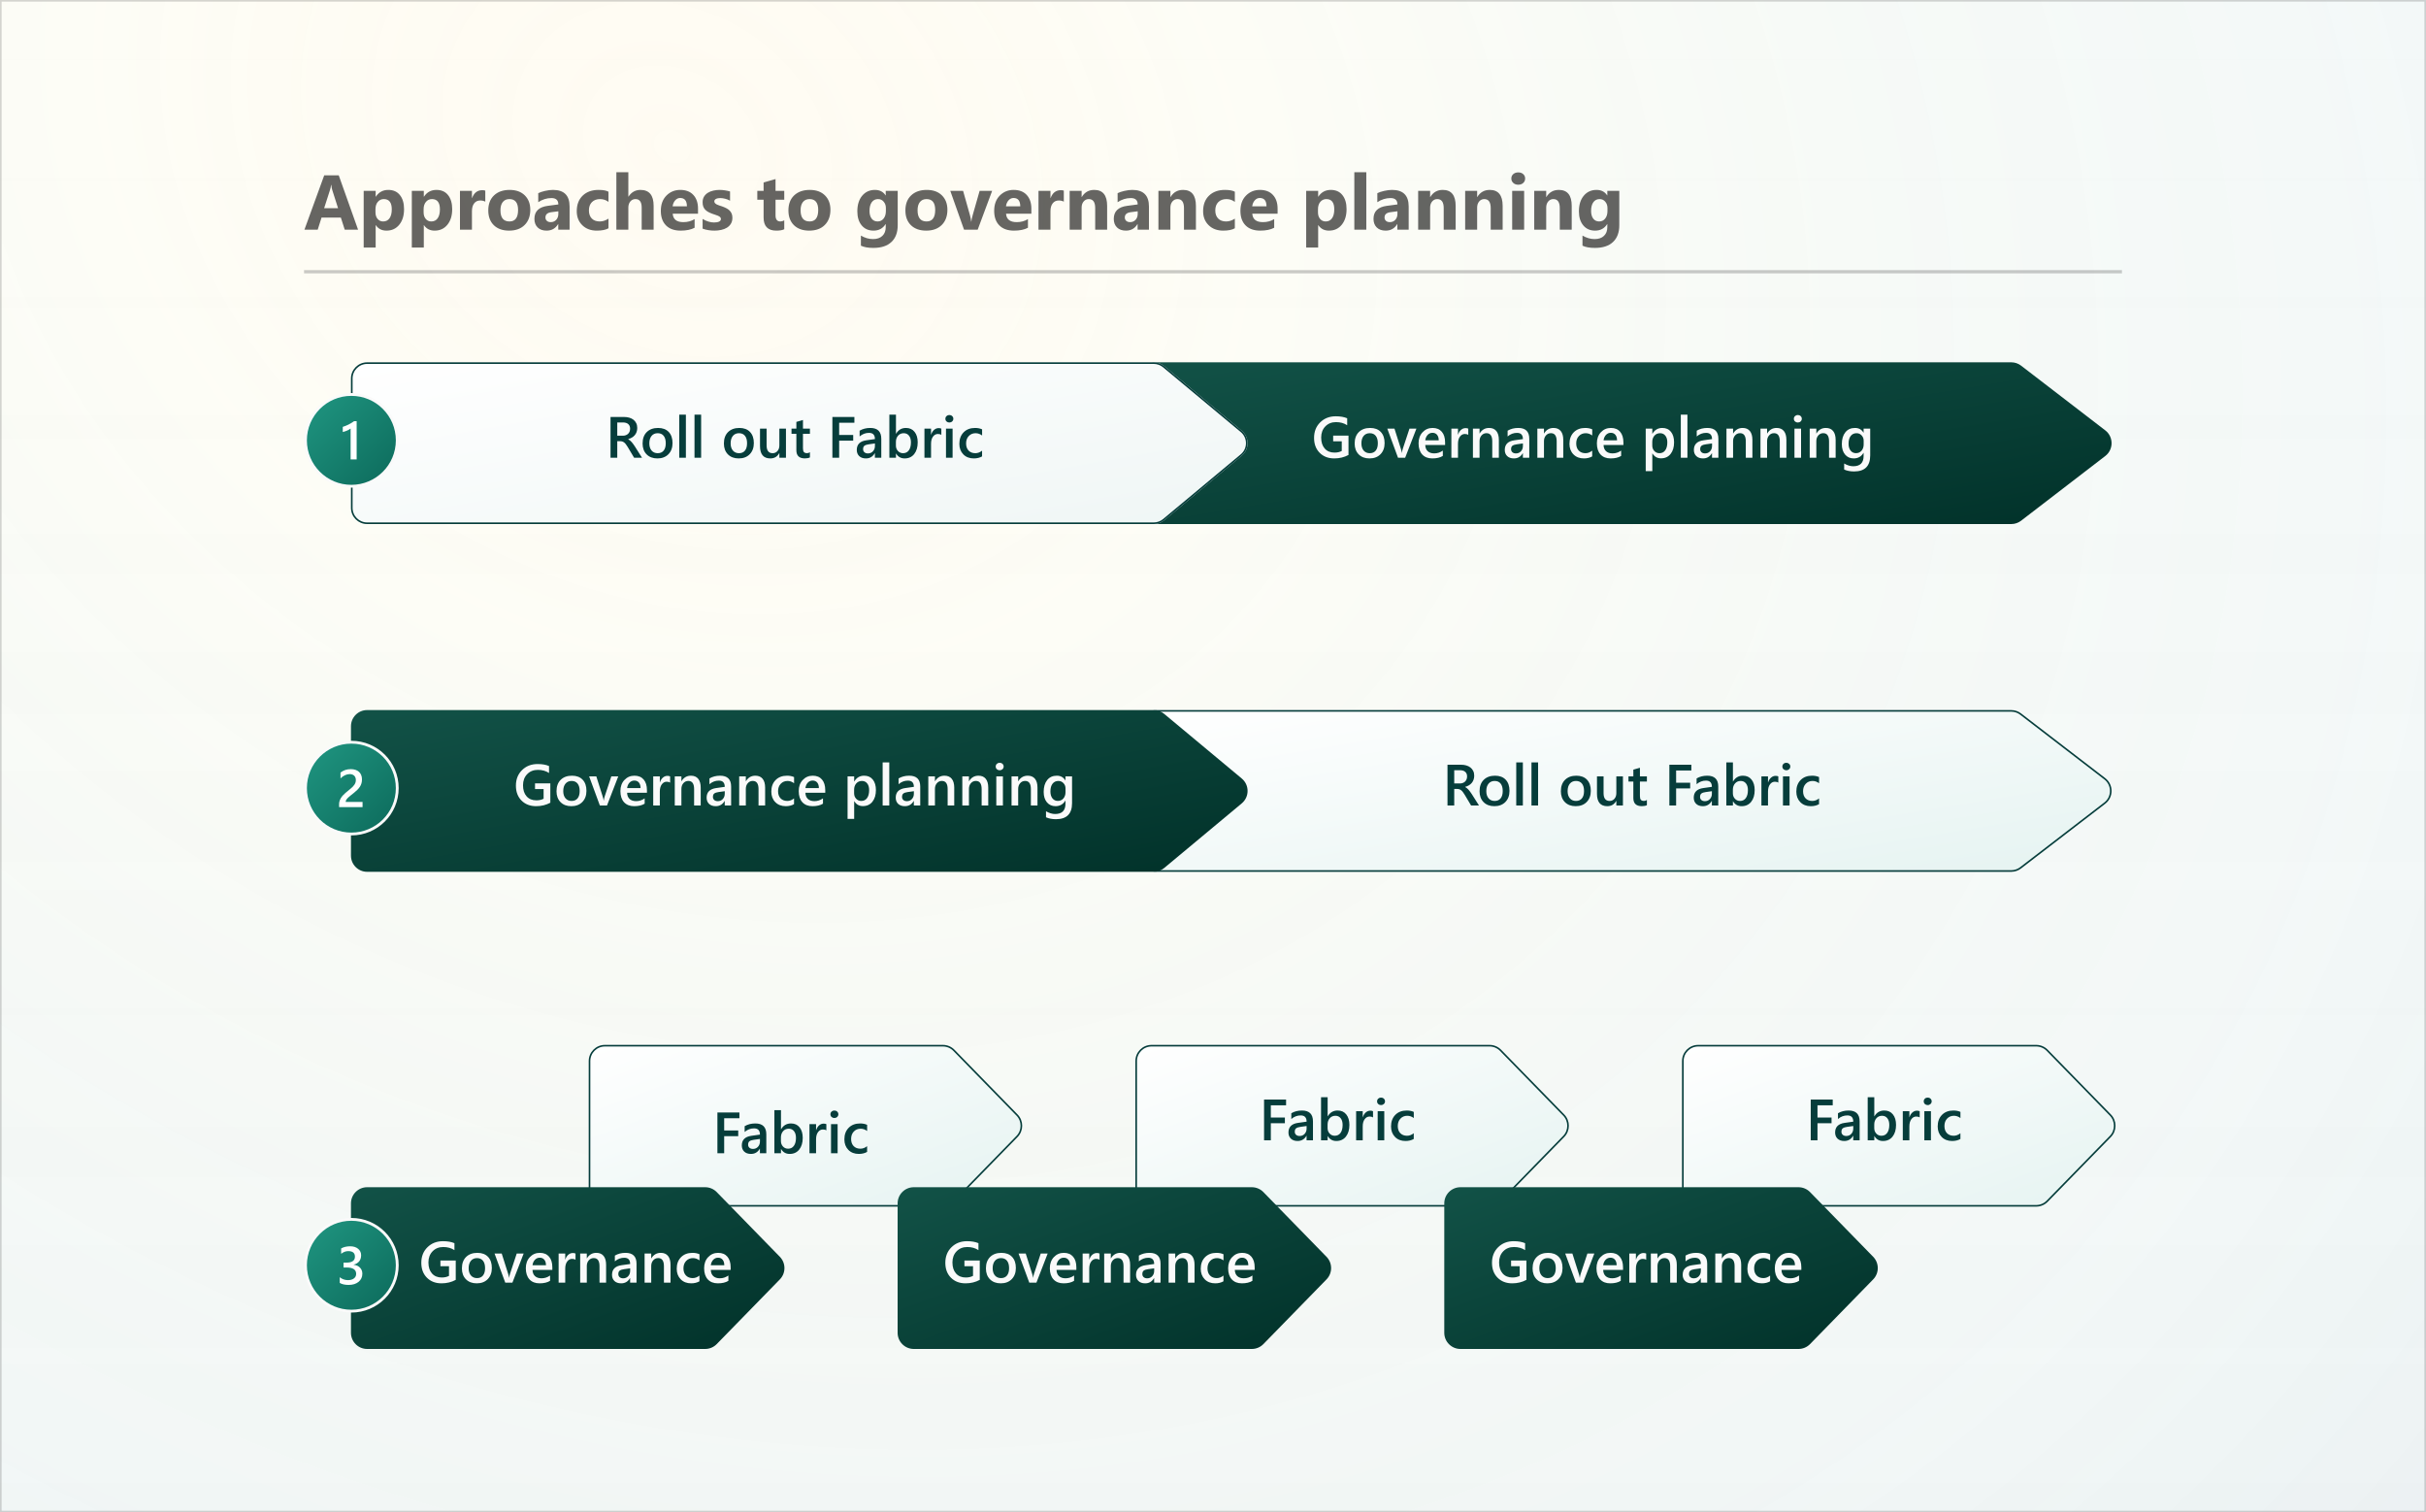 <svg width="1500" height="935" viewBox="0 0 1500 935" fill="none" xmlns="http://www.w3.org/2000/svg">
<rect width="1500" height="935" fill="white"/>
<rect width="1500" height="935" fill="url(#paint0_linear_7_884)" fill-opacity="0.05"/>
<rect width="1500" height="935" fill="url(#paint1_radial_7_884)" fill-opacity="0.08"/>
<rect x="0.5" y="0.5" width="1499" height="934" stroke="#333333" stroke-opacity="0.2"/>
<g filter="url(#filter0_d_7_884)">
<path d="M364 654C364 648.477 368.477 644 374 644H583C585.695 644 588.275 645.088 590.157 647.016L629.186 687.016C632.976 690.901 632.976 697.099 629.186 700.984L590.157 740.984C588.275 742.912 585.695 744 583 744H374C368.477 744 364 739.523 364 734V654Z" fill="url(#paint2_linear_7_884)"/>
<path d="M364.5 654C364.5 648.753 368.753 644.5 374 644.5H583C585.56 644.5 588.012 645.533 589.8 647.366L628.828 687.366C632.429 691.056 632.429 696.944 628.828 700.634L589.8 740.634C588.012 742.467 585.56 743.5 583 743.5H374C368.753 743.5 364.5 739.247 364.5 734V654Z" stroke="#063D3B"/>
</g>
<g filter="url(#filter1_d_7_884)">
<path d="M702 654C702 648.477 706.477 644 712 644H921C923.695 644 926.275 645.088 928.157 647.016L967.186 687.016C970.976 690.901 970.976 697.099 967.186 700.984L928.157 740.984C926.275 742.912 923.695 744 921 744H712C706.477 744 702 739.523 702 734V654Z" fill="url(#paint3_linear_7_884)"/>
<path d="M702.5 654C702.5 648.753 706.753 644.5 712 644.5H921C923.56 644.5 926.012 645.533 927.8 647.366L966.828 687.366C970.429 691.056 970.429 696.944 966.828 700.634L927.8 740.634C926.012 742.467 923.56 743.5 921 743.5H712C706.753 743.5 702.5 739.247 702.5 734V654Z" stroke="#063D3B"/>
</g>
<g filter="url(#filter2_d_7_884)">
<path d="M1040 654C1040 648.477 1044.48 644 1050 644H1259C1261.69 644 1264.28 645.088 1266.16 647.016L1305.19 687.016C1308.98 690.901 1308.98 697.099 1305.19 700.984L1266.16 740.984C1264.28 742.912 1261.69 744 1259 744H1050C1044.48 744 1040 739.523 1040 734V654Z" fill="url(#paint4_linear_7_884)"/>
<path d="M1040.5 654C1040.5 648.753 1044.75 644.5 1050 644.5H1259C1261.56 644.5 1264.01 645.533 1265.8 647.366L1304.83 687.366C1308.43 691.056 1308.43 696.944 1304.83 700.634L1265.8 740.634C1264.01 742.467 1261.56 743.5 1259 743.5H1050C1044.75 743.5 1040.5 739.247 1040.5 734V654Z" stroke="#063D3B"/>
</g>
<path d="M457.184 691.344H447.762V698.92H456.445V702.453H447.762V713H443.578V687.793H457.184V691.344ZM473.812 713H469.857V710.188H469.787C468.545 712.344 466.723 713.422 464.32 713.422C462.551 713.422 461.162 712.941 460.154 711.98C459.158 711.02 458.66 709.748 458.66 708.166C458.66 704.768 460.617 702.787 464.531 702.225L469.875 701.469C469.875 698.902 468.656 697.619 466.219 697.619C464.074 697.619 462.141 698.357 460.418 699.834V696.266C462.316 695.141 464.508 694.578 466.992 694.578C471.539 694.578 473.812 696.816 473.812 701.293V713ZM469.875 704.158L466.096 704.686C464.924 704.838 464.039 705.125 463.441 705.547C462.855 705.957 462.562 706.684 462.562 707.727C462.562 708.488 462.832 709.115 463.371 709.607C463.922 710.088 464.654 710.328 465.568 710.328C466.811 710.328 467.836 709.895 468.645 709.027C469.465 708.148 469.875 707.047 469.875 705.723V704.158ZM482.953 710.398H482.883V713H478.805V686.352H482.883V698.164H482.953C484.348 695.773 486.387 694.578 489.07 694.578C491.344 694.578 493.119 695.387 494.396 697.004C495.686 698.609 496.33 700.766 496.33 703.473C496.33 706.484 495.609 708.898 494.168 710.715C492.727 712.52 490.758 713.422 488.262 713.422C485.918 713.422 484.148 712.414 482.953 710.398ZM482.848 703.244V705.477C482.848 706.789 483.264 707.902 484.096 708.816C484.939 709.73 486.006 710.188 487.295 710.188C488.807 710.188 489.99 709.602 490.846 708.43C491.713 707.246 492.146 705.6 492.146 703.49C492.146 701.721 491.742 700.338 490.934 699.342C490.137 698.334 489.053 697.83 487.682 697.83C486.229 697.83 485.057 698.346 484.166 699.377C483.287 700.408 482.848 701.697 482.848 703.244ZM510.938 698.885C510.445 698.498 509.736 698.305 508.811 698.305C507.604 698.305 506.596 698.85 505.787 699.939C504.979 701.029 504.574 702.512 504.574 704.387V713H500.496V695H504.574V698.709H504.645C505.043 697.443 505.652 696.459 506.473 695.756C507.305 695.041 508.23 694.684 509.25 694.684C509.988 694.684 510.551 694.795 510.938 695.018V698.885ZM515.877 691.221C515.209 691.221 514.635 691.004 514.154 690.57C513.686 690.137 513.451 689.586 513.451 688.918C513.451 688.25 513.686 687.693 514.154 687.248C514.635 686.803 515.209 686.58 515.877 686.58C516.568 686.58 517.154 686.803 517.635 687.248C518.115 687.693 518.355 688.25 518.355 688.918C518.355 689.551 518.115 690.096 517.635 690.553C517.154 690.998 516.568 691.221 515.877 691.221ZM517.898 713H513.82V695H517.898V713ZM536.127 712.174C534.686 713.006 532.98 713.422 531.012 713.422C528.34 713.422 526.184 712.59 524.543 710.926C522.902 709.25 522.082 707.082 522.082 704.422C522.082 701.457 522.961 699.078 524.719 697.285C526.488 695.48 528.85 694.578 531.803 694.578C533.443 694.578 534.891 694.865 536.145 695.439V699.236C534.891 698.299 533.555 697.83 532.137 697.83C530.414 697.83 529.002 698.416 527.9 699.588C526.799 700.748 526.248 702.271 526.248 704.158C526.248 706.021 526.764 707.492 527.795 708.57C528.838 709.648 530.232 710.188 531.979 710.188C533.443 710.188 534.826 709.666 536.127 708.623V712.174Z" fill="#063D3B"/>
<path d="M795.184 683.344H785.762V690.92H794.445V694.453H785.762V705H781.578V679.793H795.184V683.344ZM811.812 705H807.857V702.188H807.787C806.545 704.344 804.723 705.422 802.32 705.422C800.551 705.422 799.162 704.941 798.154 703.98C797.158 703.02 796.66 701.748 796.66 700.166C796.66 696.768 798.617 694.787 802.531 694.225L807.875 693.469C807.875 690.902 806.656 689.619 804.219 689.619C802.074 689.619 800.141 690.357 798.418 691.834V688.266C800.316 687.141 802.508 686.578 804.992 686.578C809.539 686.578 811.812 688.816 811.812 693.293V705ZM807.875 696.158L804.096 696.686C802.924 696.838 802.039 697.125 801.441 697.547C800.855 697.957 800.562 698.684 800.562 699.727C800.562 700.488 800.832 701.115 801.371 701.607C801.922 702.088 802.654 702.328 803.568 702.328C804.811 702.328 805.836 701.895 806.645 701.027C807.465 700.148 807.875 699.047 807.875 697.723V696.158ZM820.953 702.398H820.883V705H816.805V678.352H820.883V690.164H820.953C822.348 687.773 824.387 686.578 827.07 686.578C829.344 686.578 831.119 687.387 832.396 689.004C833.686 690.609 834.33 692.766 834.33 695.473C834.33 698.484 833.609 700.898 832.168 702.715C830.727 704.52 828.758 705.422 826.262 705.422C823.918 705.422 822.148 704.414 820.953 702.398ZM820.848 695.244V697.477C820.848 698.789 821.264 699.902 822.096 700.816C822.939 701.73 824.006 702.188 825.295 702.188C826.807 702.188 827.99 701.602 828.846 700.43C829.713 699.246 830.146 697.6 830.146 695.49C830.146 693.721 829.742 692.338 828.934 691.342C828.137 690.334 827.053 689.83 825.682 689.83C824.229 689.83 823.057 690.346 822.166 691.377C821.287 692.408 820.848 693.697 820.848 695.244ZM848.938 690.885C848.445 690.498 847.736 690.305 846.811 690.305C845.604 690.305 844.596 690.85 843.787 691.939C842.979 693.029 842.574 694.512 842.574 696.387V705H838.496V687H842.574V690.709H842.645C843.043 689.443 843.652 688.459 844.473 687.756C845.305 687.041 846.23 686.684 847.25 686.684C847.988 686.684 848.551 686.795 848.938 687.018V690.885ZM853.877 683.221C853.209 683.221 852.635 683.004 852.154 682.57C851.686 682.137 851.451 681.586 851.451 680.918C851.451 680.25 851.686 679.693 852.154 679.248C852.635 678.803 853.209 678.58 853.877 678.58C854.568 678.58 855.154 678.803 855.635 679.248C856.115 679.693 856.355 680.25 856.355 680.918C856.355 681.551 856.115 682.096 855.635 682.553C855.154 682.998 854.568 683.221 853.877 683.221ZM855.898 705H851.82V687H855.898V705ZM874.127 704.174C872.686 705.006 870.98 705.422 869.012 705.422C866.34 705.422 864.184 704.59 862.543 702.926C860.902 701.25 860.082 699.082 860.082 696.422C860.082 693.457 860.961 691.078 862.719 689.285C864.488 687.48 866.85 686.578 869.803 686.578C871.443 686.578 872.891 686.865 874.145 687.439V691.236C872.891 690.299 871.555 689.83 870.137 689.83C868.414 689.83 867.002 690.416 865.9 691.588C864.799 692.748 864.248 694.271 864.248 696.158C864.248 698.021 864.764 699.492 865.795 700.57C866.838 701.648 868.232 702.188 869.979 702.188C871.443 702.188 872.826 701.666 874.127 700.623V704.174Z" fill="#063D3B"/>
<path d="M1133.18 683.344H1123.76V690.92H1132.45V694.453H1123.76V705H1119.58V679.793H1133.18V683.344ZM1149.81 705H1145.86V702.188H1145.79C1144.54 704.344 1142.72 705.422 1140.32 705.422C1138.55 705.422 1137.16 704.941 1136.15 703.98C1135.16 703.02 1134.66 701.748 1134.66 700.166C1134.66 696.768 1136.62 694.787 1140.53 694.225L1145.88 693.469C1145.88 690.902 1144.66 689.619 1142.22 689.619C1140.07 689.619 1138.14 690.357 1136.42 691.834V688.266C1138.32 687.141 1140.51 686.578 1142.99 686.578C1147.54 686.578 1149.81 688.816 1149.81 693.293V705ZM1145.88 696.158L1142.1 696.686C1140.92 696.838 1140.04 697.125 1139.44 697.547C1138.86 697.957 1138.56 698.684 1138.56 699.727C1138.56 700.488 1138.83 701.115 1139.37 701.607C1139.92 702.088 1140.65 702.328 1141.57 702.328C1142.81 702.328 1143.84 701.895 1144.64 701.027C1145.46 700.148 1145.88 699.047 1145.88 697.723V696.158ZM1158.95 702.398H1158.88V705H1154.8V678.352H1158.88V690.164H1158.95C1160.35 687.773 1162.39 686.578 1165.07 686.578C1167.34 686.578 1169.12 687.387 1170.4 689.004C1171.69 690.609 1172.33 692.766 1172.33 695.473C1172.33 698.484 1171.61 700.898 1170.17 702.715C1168.73 704.52 1166.76 705.422 1164.26 705.422C1161.92 705.422 1160.15 704.414 1158.95 702.398ZM1158.85 695.244V697.477C1158.85 698.789 1159.26 699.902 1160.1 700.816C1160.94 701.73 1162.01 702.188 1163.29 702.188C1164.81 702.188 1165.99 701.602 1166.85 700.43C1167.71 699.246 1168.15 697.6 1168.15 695.49C1168.15 693.721 1167.74 692.338 1166.93 691.342C1166.14 690.334 1165.05 689.83 1163.68 689.83C1162.23 689.83 1161.06 690.346 1160.17 691.377C1159.29 692.408 1158.85 693.697 1158.85 695.244ZM1186.94 690.885C1186.45 690.498 1185.74 690.305 1184.81 690.305C1183.6 690.305 1182.6 690.85 1181.79 691.939C1180.98 693.029 1180.57 694.512 1180.57 696.387V705H1176.5V687H1180.57V690.709H1180.64C1181.04 689.443 1181.65 688.459 1182.47 687.756C1183.3 687.041 1184.23 686.684 1185.25 686.684C1185.99 686.684 1186.55 686.795 1186.94 687.018V690.885ZM1191.88 683.221C1191.21 683.221 1190.63 683.004 1190.15 682.57C1189.69 682.137 1189.45 681.586 1189.45 680.918C1189.45 680.25 1189.69 679.693 1190.15 679.248C1190.63 678.803 1191.21 678.58 1191.88 678.58C1192.57 678.58 1193.15 678.803 1193.63 679.248C1194.12 679.693 1194.36 680.25 1194.36 680.918C1194.36 681.551 1194.12 682.096 1193.63 682.553C1193.15 682.998 1192.57 683.221 1191.88 683.221ZM1193.9 705H1189.82V687H1193.9V705ZM1212.13 704.174C1210.69 705.006 1208.98 705.422 1207.01 705.422C1204.34 705.422 1202.18 704.59 1200.54 702.926C1198.9 701.25 1198.08 699.082 1198.08 696.422C1198.08 693.457 1198.96 691.078 1200.72 689.285C1202.49 687.48 1204.85 686.578 1207.8 686.578C1209.44 686.578 1210.89 686.865 1212.14 687.439V691.236C1210.89 690.299 1209.55 689.83 1208.14 689.83C1206.41 689.83 1205 690.416 1203.9 691.588C1202.8 692.748 1202.25 694.271 1202.25 696.158C1202.25 698.021 1202.76 699.492 1203.79 700.57C1204.84 701.648 1206.23 702.188 1207.98 702.188C1209.44 702.188 1210.83 701.666 1212.13 700.623V704.174Z" fill="#063D3B"/>
<path d="M221.398 142H213.148L210.758 134.523H198.805L196.438 142H188.234L200.469 108.391H209.445L221.398 142ZM209.023 128.711L205.414 117.414C205.148 116.57 204.961 115.562 204.852 114.391H204.664C204.586 115.375 204.391 116.352 204.078 117.32L200.422 128.711H209.023ZM232.367 139.211H232.273V153.039H224.867V118H232.273V121.609H232.367C234.195 118.812 236.766 117.414 240.078 117.414C243.188 117.414 245.586 118.484 247.273 120.625C248.977 122.75 249.828 125.648 249.828 129.32C249.828 133.32 248.836 136.531 246.852 138.953C244.883 141.375 242.258 142.586 238.977 142.586C236.086 142.586 233.883 141.461 232.367 139.211ZM232.156 129.367V131.289C232.156 132.945 232.594 134.297 233.469 135.344C234.344 136.391 235.492 136.914 236.914 136.914C238.602 136.914 239.906 136.266 240.828 134.969C241.766 133.656 242.234 131.805 242.234 129.414C242.234 125.195 240.594 123.086 237.312 123.086C235.797 123.086 234.555 123.664 233.586 124.82C232.633 125.961 232.156 127.477 232.156 129.367ZM262.133 139.211H262.039V153.039H254.633V118H262.039V121.609H262.133C263.961 118.812 266.531 117.414 269.844 117.414C272.953 117.414 275.352 118.484 277.039 120.625C278.742 122.75 279.594 125.648 279.594 129.32C279.594 133.32 278.602 136.531 276.617 138.953C274.648 141.375 272.023 142.586 268.742 142.586C265.852 142.586 263.648 141.461 262.133 139.211ZM261.922 129.367V131.289C261.922 132.945 262.359 134.297 263.234 135.344C264.109 136.391 265.258 136.914 266.68 136.914C268.367 136.914 269.672 136.266 270.594 134.969C271.531 133.656 272 131.805 272 129.414C272 125.195 270.359 123.086 267.078 123.086C265.562 123.086 264.32 123.664 263.352 124.82C262.398 125.961 261.922 127.477 261.922 129.367ZM300.055 124.68C299.164 124.195 298.125 123.953 296.938 123.953C295.328 123.953 294.07 124.547 293.164 125.734C292.258 126.906 291.805 128.508 291.805 130.539V142H284.398V118H291.805V122.453H291.898C293.07 119.203 295.18 117.578 298.227 117.578C299.008 117.578 299.617 117.672 300.055 117.859V124.68ZM314.773 142.586C310.773 142.586 307.625 141.469 305.328 139.234C303.047 136.984 301.906 133.938 301.906 130.094C301.906 126.125 303.094 123.023 305.469 120.789C307.844 118.539 311.055 117.414 315.102 117.414C319.086 117.414 322.211 118.539 324.477 120.789C326.742 123.023 327.875 125.984 327.875 129.672C327.875 133.656 326.703 136.805 324.359 139.117C322.031 141.43 318.836 142.586 314.773 142.586ZM314.961 123.086C313.211 123.086 311.852 123.688 310.883 124.891C309.914 126.094 309.43 127.797 309.43 130C309.43 134.609 311.289 136.914 315.008 136.914C318.555 136.914 320.328 134.547 320.328 129.812C320.328 125.328 318.539 123.086 314.961 123.086ZM352.18 142H345.172V138.555H345.078C343.469 141.242 341.086 142.586 337.93 142.586C335.602 142.586 333.766 141.93 332.422 140.617C331.094 139.289 330.43 137.523 330.43 135.32C330.43 130.664 333.188 127.977 338.703 127.258L345.219 126.391C345.219 123.766 343.797 122.453 340.953 122.453C338.094 122.453 335.375 123.305 332.797 125.008V119.43C333.828 118.898 335.234 118.43 337.016 118.023C338.812 117.617 340.445 117.414 341.914 117.414C348.758 117.414 352.18 120.828 352.18 127.656V142ZM345.219 132.25V130.633L340.859 131.195C338.453 131.508 337.25 132.594 337.25 134.453C337.25 135.297 337.539 135.992 338.117 136.539C338.711 137.07 339.508 137.336 340.508 137.336C341.898 137.336 343.031 136.859 343.906 135.906C344.781 134.938 345.219 133.719 345.219 132.25ZM376.227 141.133C374.555 142.102 372.141 142.586 368.984 142.586C365.297 142.586 362.312 141.469 360.031 139.234C357.75 137 356.609 134.117 356.609 130.586C356.609 126.508 357.828 123.297 360.266 120.953C362.719 118.594 365.992 117.414 370.086 117.414C372.914 117.414 374.961 117.789 376.227 118.539V124.82C374.68 123.664 372.953 123.086 371.047 123.086C368.922 123.086 367.234 123.711 365.984 124.961C364.75 126.195 364.133 127.906 364.133 130.094C364.133 132.219 364.727 133.891 365.914 135.109C367.102 136.312 368.734 136.914 370.812 136.914C372.656 136.914 374.461 136.336 376.227 135.18V141.133ZM404.141 142H396.758V128.359C396.758 124.844 395.477 123.086 392.914 123.086C391.602 123.086 390.539 123.578 389.727 124.562C388.914 125.547 388.508 126.797 388.508 128.312V142H381.102V106.469H388.508V121.562H388.602C390.414 118.797 392.875 117.414 395.984 117.414C401.422 117.414 404.141 120.695 404.141 127.258V142ZM431.586 132.109H415.93C416.18 135.594 418.375 137.336 422.516 137.336C425.156 137.336 427.477 136.711 429.477 135.461V140.805C427.258 141.992 424.375 142.586 420.828 142.586C416.953 142.586 413.945 141.516 411.805 139.375C409.664 137.219 408.594 134.219 408.594 130.375C408.594 126.391 409.75 123.234 412.062 120.906C414.375 118.578 417.219 117.414 420.594 117.414C424.094 117.414 426.797 118.453 428.703 120.531C430.625 122.609 431.586 125.43 431.586 128.992V132.109ZM424.719 127.562C424.719 124.125 423.328 122.406 420.547 122.406C419.359 122.406 418.328 122.898 417.453 123.883C416.594 124.867 416.07 126.094 415.883 127.562H424.719ZM434.422 141.367V135.367C435.641 136.102 436.852 136.648 438.055 137.008C439.273 137.367 440.422 137.547 441.5 137.547C442.812 137.547 443.844 137.367 444.594 137.008C445.359 136.648 445.742 136.102 445.742 135.367C445.742 134.898 445.57 134.508 445.227 134.195C444.883 133.883 444.438 133.609 443.891 133.375C443.359 133.141 442.773 132.93 442.133 132.742C441.492 132.555 440.875 132.344 440.281 132.109C439.328 131.75 438.484 131.367 437.75 130.961C437.031 130.539 436.422 130.055 435.922 129.508C435.438 128.961 435.062 128.328 434.797 127.609C434.547 126.891 434.422 126.039 434.422 125.055C434.422 123.711 434.711 122.555 435.289 121.586C435.883 120.617 436.664 119.828 437.633 119.219C438.617 118.594 439.734 118.141 440.984 117.859C442.25 117.562 443.562 117.414 444.922 117.414C445.984 117.414 447.062 117.5 448.156 117.672C449.25 117.828 450.328 118.062 451.391 118.375V124.094C450.453 123.547 449.445 123.141 448.367 122.875C447.305 122.594 446.258 122.453 445.227 122.453C444.742 122.453 444.281 122.5 443.844 122.594C443.422 122.672 443.047 122.797 442.719 122.969C442.391 123.125 442.133 123.336 441.945 123.602C441.758 123.852 441.664 124.141 441.664 124.469C441.664 124.906 441.805 125.281 442.086 125.594C442.367 125.906 442.734 126.18 443.188 126.414C443.641 126.633 444.141 126.836 444.688 127.023C445.25 127.195 445.805 127.375 446.352 127.562C447.336 127.906 448.227 128.281 449.023 128.688C449.82 129.094 450.5 129.57 451.062 130.117C451.641 130.664 452.078 131.305 452.375 132.039C452.688 132.773 452.844 133.648 452.844 134.664C452.844 136.086 452.531 137.305 451.906 138.32C451.297 139.32 450.477 140.141 449.445 140.781C448.43 141.406 447.25 141.859 445.906 142.141C444.578 142.438 443.195 142.586 441.758 142.586C439.117 142.586 436.672 142.18 434.422 141.367ZM484.906 141.719C483.812 142.297 482.164 142.586 479.961 142.586C474.742 142.586 472.133 139.875 472.133 134.453V123.461H468.242V118H472.133V112.82L479.516 110.711V118H484.906V123.461H479.516V133.164C479.516 135.664 480.508 136.914 482.492 136.914C483.273 136.914 484.078 136.688 484.906 136.234V141.719ZM500.352 142.586C496.352 142.586 493.203 141.469 490.906 139.234C488.625 136.984 487.484 133.938 487.484 130.094C487.484 126.125 488.672 123.023 491.047 120.789C493.422 118.539 496.633 117.414 500.68 117.414C504.664 117.414 507.789 118.539 510.055 120.789C512.32 123.023 513.453 125.984 513.453 129.672C513.453 133.656 512.281 136.805 509.938 139.117C507.609 141.43 504.414 142.586 500.352 142.586ZM500.539 123.086C498.789 123.086 497.43 123.688 496.461 124.891C495.492 126.094 495.008 127.797 495.008 130C495.008 134.609 496.867 136.914 500.586 136.914C504.133 136.914 505.906 134.547 505.906 129.812C505.906 125.328 504.117 123.086 500.539 123.086ZM555.055 139.258C555.055 143.711 553.766 147.156 551.188 149.594C548.609 152.047 544.875 153.273 539.984 153.273C536.75 153.273 534.188 152.812 532.297 151.891V145.656C534.766 147.094 537.258 147.812 539.773 147.812C542.273 147.812 544.211 147.148 545.586 145.82C546.961 144.508 547.648 142.719 547.648 140.453V138.555H547.555C545.867 141.242 543.375 142.586 540.078 142.586C537.016 142.586 534.586 141.508 532.789 139.352C530.992 137.195 530.094 134.305 530.094 130.68C530.094 126.617 531.094 123.391 533.094 121C535.094 118.609 537.727 117.414 540.992 117.414C543.914 117.414 546.102 118.539 547.555 120.789H547.648V118H555.055V139.258ZM547.742 130.469V128.57C547.742 127.055 547.289 125.766 546.383 124.703C545.492 123.625 544.328 123.086 542.891 123.086C541.25 123.086 539.961 123.727 539.023 125.008C538.086 126.289 537.617 128.094 537.617 130.422C537.617 132.422 538.062 134.008 538.953 135.18C539.844 136.336 541.062 136.914 542.609 136.914C544.141 136.914 545.375 136.328 546.312 135.156C547.266 133.969 547.742 132.406 547.742 130.469ZM572.68 142.586C568.68 142.586 565.531 141.469 563.234 139.234C560.953 136.984 559.812 133.938 559.812 130.094C559.812 126.125 561 123.023 563.375 120.789C565.75 118.539 568.961 117.414 573.008 117.414C576.992 117.414 580.117 118.539 582.383 120.789C584.648 123.023 585.781 125.984 585.781 129.672C585.781 133.656 584.609 136.805 582.266 139.117C579.938 141.43 576.742 142.586 572.68 142.586ZM572.867 123.086C571.117 123.086 569.758 123.688 568.789 124.891C567.82 126.094 567.336 127.797 567.336 130C567.336 134.609 569.195 136.914 572.914 136.914C576.461 136.914 578.234 134.547 578.234 129.812C578.234 125.328 576.445 123.086 572.867 123.086ZM613.438 118L604.508 142H596.07L587.562 118H595.484L599.656 132.789C600.125 134.461 600.398 135.883 600.477 137.055H600.57C600.68 135.945 600.969 134.57 601.438 132.93L605.703 118H613.438ZM637.695 132.109H622.039C622.289 135.594 624.484 137.336 628.625 137.336C631.266 137.336 633.586 136.711 635.586 135.461V140.805C633.367 141.992 630.484 142.586 626.938 142.586C623.062 142.586 620.055 141.516 617.914 139.375C615.773 137.219 614.703 134.219 614.703 130.375C614.703 126.391 615.859 123.234 618.172 120.906C620.484 118.578 623.328 117.414 626.703 117.414C630.203 117.414 632.906 118.453 634.812 120.531C636.734 122.609 637.695 125.43 637.695 128.992V132.109ZM630.828 127.562C630.828 124.125 629.438 122.406 626.656 122.406C625.469 122.406 624.438 122.898 623.562 123.883C622.703 124.867 622.18 126.094 621.992 127.562H630.828ZM657.758 124.68C656.867 124.195 655.828 123.953 654.641 123.953C653.031 123.953 651.773 124.547 650.867 125.734C649.961 126.906 649.508 128.508 649.508 130.539V142H642.102V118H649.508V122.453H649.602C650.773 119.203 652.883 117.578 655.93 117.578C656.711 117.578 657.32 117.672 657.758 117.859V124.68ZM684.547 142H677.164V128.664C677.164 124.945 675.836 123.086 673.18 123.086C671.898 123.086 670.844 123.578 670.016 124.562C669.188 125.547 668.773 126.797 668.773 128.312V142H661.367V118H668.773V121.797H668.867C670.633 118.875 673.203 117.414 676.578 117.414C681.891 117.414 684.547 120.711 684.547 127.305V142ZM710.398 142H703.391V138.555H703.297C701.688 141.242 699.305 142.586 696.148 142.586C693.82 142.586 691.984 141.93 690.641 140.617C689.312 139.289 688.648 137.523 688.648 135.32C688.648 130.664 691.406 127.977 696.922 127.258L703.438 126.391C703.438 123.766 702.016 122.453 699.172 122.453C696.312 122.453 693.594 123.305 691.016 125.008V119.43C692.047 118.898 693.453 118.43 695.234 118.023C697.031 117.617 698.664 117.414 700.133 117.414C706.977 117.414 710.398 120.828 710.398 127.656V142ZM703.438 132.25V130.633L699.078 131.195C696.672 131.508 695.469 132.594 695.469 134.453C695.469 135.297 695.758 135.992 696.336 136.539C696.93 137.07 697.727 137.336 698.727 137.336C700.117 137.336 701.25 136.859 702.125 135.906C703 134.938 703.438 133.719 703.438 132.25ZM739.438 142H732.055V128.664C732.055 124.945 730.727 123.086 728.07 123.086C726.789 123.086 725.734 123.578 724.906 124.562C724.078 125.547 723.664 126.797 723.664 128.312V142H716.258V118H723.664V121.797H723.758C725.523 118.875 728.094 117.414 731.469 117.414C736.781 117.414 739.438 120.711 739.438 127.305V142ZM763.508 141.133C761.836 142.102 759.422 142.586 756.266 142.586C752.578 142.586 749.594 141.469 747.312 139.234C745.031 137 743.891 134.117 743.891 130.586C743.891 126.508 745.109 123.297 747.547 120.953C750 118.594 753.273 117.414 757.367 117.414C760.195 117.414 762.242 117.789 763.508 118.539V124.82C761.961 123.664 760.234 123.086 758.328 123.086C756.203 123.086 754.516 123.711 753.266 124.961C752.031 126.195 751.414 127.906 751.414 130.094C751.414 132.219 752.008 133.891 753.195 135.109C754.383 136.312 756.016 136.914 758.094 136.914C759.938 136.914 761.742 136.336 763.508 135.18V141.133ZM789.945 132.109H774.289C774.539 135.594 776.734 137.336 780.875 137.336C783.516 137.336 785.836 136.711 787.836 135.461V140.805C785.617 141.992 782.734 142.586 779.188 142.586C775.312 142.586 772.305 141.516 770.164 139.375C768.023 137.219 766.953 134.219 766.953 130.375C766.953 126.391 768.109 123.234 770.422 120.906C772.734 118.578 775.578 117.414 778.953 117.414C782.453 117.414 785.156 118.453 787.062 120.531C788.984 122.609 789.945 125.43 789.945 128.992V132.109ZM783.078 127.562C783.078 124.125 781.688 122.406 778.906 122.406C777.719 122.406 776.688 122.898 775.812 123.883C774.953 124.867 774.43 126.094 774.242 127.562H783.078ZM815.117 139.211H815.023V153.039H807.617V118H815.023V121.609H815.117C816.945 118.812 819.516 117.414 822.828 117.414C825.938 117.414 828.336 118.484 830.023 120.625C831.727 122.75 832.578 125.648 832.578 129.32C832.578 133.32 831.586 136.531 829.602 138.953C827.633 141.375 825.008 142.586 821.727 142.586C818.836 142.586 816.633 141.461 815.117 139.211ZM814.906 129.367V131.289C814.906 132.945 815.344 134.297 816.219 135.344C817.094 136.391 818.242 136.914 819.664 136.914C821.352 136.914 822.656 136.266 823.578 134.969C824.516 133.656 824.984 131.805 824.984 129.414C824.984 125.195 823.344 123.086 820.062 123.086C818.547 123.086 817.305 123.664 816.336 124.82C815.383 125.961 814.906 127.477 814.906 129.367ZM844.789 142H837.383V106.469H844.789V142ZM870.992 142H863.984V138.555H863.891C862.281 141.242 859.898 142.586 856.742 142.586C854.414 142.586 852.578 141.93 851.234 140.617C849.906 139.289 849.242 137.523 849.242 135.32C849.242 130.664 852 127.977 857.516 127.258L864.031 126.391C864.031 123.766 862.609 122.453 859.766 122.453C856.906 122.453 854.188 123.305 851.609 125.008V119.43C852.641 118.898 854.047 118.43 855.828 118.023C857.625 117.617 859.258 117.414 860.727 117.414C867.57 117.414 870.992 120.828 870.992 127.656V142ZM864.031 132.25V130.633L859.672 131.195C857.266 131.508 856.062 132.594 856.062 134.453C856.062 135.297 856.352 135.992 856.93 136.539C857.523 137.07 858.32 137.336 859.32 137.336C860.711 137.336 861.844 136.859 862.719 135.906C863.594 134.938 864.031 133.719 864.031 132.25ZM900.031 142H892.648V128.664C892.648 124.945 891.32 123.086 888.664 123.086C887.383 123.086 886.328 123.578 885.5 124.562C884.672 125.547 884.258 126.797 884.258 128.312V142H876.852V118H884.258V121.797H884.352C886.117 118.875 888.688 117.414 892.062 117.414C897.375 117.414 900.031 120.711 900.031 127.305V142ZM929.094 142H921.711V128.664C921.711 124.945 920.383 123.086 917.727 123.086C916.445 123.086 915.391 123.578 914.562 124.562C913.734 125.547 913.32 126.797 913.32 128.312V142H905.914V118H913.32V121.797H913.414C915.18 118.875 917.75 117.414 921.125 117.414C926.438 117.414 929.094 120.711 929.094 127.305V142ZM938.727 114.203C937.477 114.203 936.453 113.836 935.656 113.102C934.859 112.352 934.461 111.438 934.461 110.359C934.461 109.25 934.859 108.344 935.656 107.641C936.453 106.938 937.477 106.586 938.727 106.586C939.992 106.586 941.016 106.938 941.797 107.641C942.594 108.344 942.992 109.25 942.992 110.359C942.992 111.484 942.594 112.406 941.797 113.125C941.016 113.844 939.992 114.203 938.727 114.203ZM942.383 142H934.977V118H942.383V142ZM971.797 142H964.414V128.664C964.414 124.945 963.086 123.086 960.43 123.086C959.148 123.086 958.094 123.578 957.266 124.562C956.438 125.547 956.023 126.797 956.023 128.312V142H948.617V118H956.023V121.797H956.117C957.883 118.875 960.453 117.414 963.828 117.414C969.141 117.414 971.797 120.711 971.797 127.305V142ZM1001.21 139.258C1001.21 143.711 999.922 147.156 997.344 149.594C994.766 152.047 991.031 153.273 986.141 153.273C982.906 153.273 980.344 152.812 978.453 151.891V145.656C980.922 147.094 983.414 147.812 985.93 147.812C988.43 147.812 990.367 147.148 991.742 145.82C993.117 144.508 993.805 142.719 993.805 140.453V138.555H993.711C992.023 141.242 989.531 142.586 986.234 142.586C983.172 142.586 980.742 141.508 978.945 139.352C977.148 137.195 976.25 134.305 976.25 130.68C976.25 126.617 977.25 123.391 979.25 121C981.25 118.609 983.883 117.414 987.148 117.414C990.07 117.414 992.258 118.539 993.711 120.789H993.805V118H1001.21V139.258ZM993.898 130.469V128.57C993.898 127.055 993.445 125.766 992.539 124.703C991.648 123.625 990.484 123.086 989.047 123.086C987.406 123.086 986.117 123.727 985.18 125.008C984.242 126.289 983.773 128.094 983.773 130.422C983.773 132.422 984.219 134.008 985.109 135.18C986 136.336 987.219 136.914 988.766 136.914C990.297 136.914 991.531 136.328 992.469 135.156C993.422 133.969 993.898 132.406 993.898 130.469Z" fill="black" fill-opacity="0.6"/>
<line x1="188" y1="168" x2="1312" y2="168" stroke="#616161" stroke-opacity="0.33" stroke-width="2"/>
<g filter="url(#filter3_d_7_884)">
<path d="M705 232C705 226.477 709.477 222 715 222H1243.56C1245.77 222 1247.91 222.728 1249.66 224.072L1301.69 264.072C1306.89 268.075 1306.89 275.925 1301.69 279.928L1249.66 319.928C1247.91 321.272 1245.77 322 1243.56 322H715C709.477 322 705 317.523 705 312V232Z" fill="url(#paint5_linear_7_884)"/>
</g>
<g filter="url(#filter4_d_7_884)">
<path d="M217 232C217 226.477 221.477 222 227 222H713.379C715.719 222 717.984 222.82 719.781 224.318L767.781 264.318C772.579 268.316 772.579 275.684 767.781 279.682L719.781 319.682C717.984 321.18 715.719 322 713.379 322H227C221.477 322 217 317.523 217 312V232Z" fill="url(#paint6_linear_7_884)"/>
<path d="M217.5 232C217.5 226.753 221.753 222.5 227 222.5H713.379C715.602 222.5 717.754 223.279 719.461 224.702L767.461 264.702C772.019 268.5 772.019 275.5 767.461 279.298L719.461 319.298C717.754 320.721 715.602 321.5 713.379 321.5H227C221.753 321.5 217.5 317.247 217.5 312V232Z" stroke="#063D3B"/>
</g>
<g filter="url(#filter5_d_7_884)">
<path d="M705 447C705 441.477 709.477 437 715 437H1243.56C1245.77 437 1247.91 437.728 1249.66 439.072L1301.69 479.072C1306.89 483.075 1306.89 490.925 1301.69 494.928L1249.66 534.928C1247.91 536.272 1245.77 537 1243.56 537H715C709.477 537 705 532.523 705 527V447Z" fill="url(#paint7_linear_7_884)"/>
<path d="M705.5 447C705.5 441.753 709.753 437.5 715 437.5H1243.56C1245.66 437.5 1247.69 438.192 1249.35 439.469L1301.38 479.469C1306.33 483.271 1306.33 490.729 1301.38 494.531L1249.35 534.531C1247.69 535.808 1245.66 536.5 1243.56 536.5H715C709.753 536.5 705.5 532.247 705.5 527V447Z" stroke="#063D3B"/>
</g>
<path d="M396.965 283H392.078L388.053 276.25C387.689 275.629 387.332 275.102 386.98 274.668C386.641 274.223 386.289 273.859 385.926 273.578C385.574 273.297 385.188 273.092 384.766 272.963C384.344 272.834 383.869 272.77 383.342 272.77H381.654V283H377.488V257.793H385.785C386.969 257.793 388.059 257.934 389.055 258.215C390.051 258.496 390.918 258.924 391.656 259.498C392.395 260.061 392.969 260.77 393.379 261.625C393.801 262.469 394.012 263.459 394.012 264.596C394.012 265.486 393.877 266.307 393.607 267.057C393.35 267.795 392.975 268.457 392.482 269.043C392.002 269.617 391.416 270.109 390.725 270.52C390.045 270.93 389.277 271.246 388.422 271.469V271.539C388.879 271.797 389.277 272.084 389.617 272.4C389.957 272.705 390.279 273.021 390.584 273.35C390.889 273.678 391.188 274.053 391.48 274.475C391.785 274.885 392.119 275.365 392.482 275.916L396.965 283ZM381.654 261.186V269.377H385.135C385.779 269.377 386.371 269.277 386.91 269.078C387.461 268.879 387.936 268.592 388.334 268.217C388.732 267.842 389.043 267.385 389.266 266.846C389.488 266.307 389.6 265.703 389.6 265.035C389.6 263.828 389.219 262.885 388.457 262.205C387.695 261.525 386.6 261.186 385.17 261.186H381.654ZM406.457 283.422C403.68 283.422 401.459 282.584 399.795 280.908C398.143 279.221 397.316 276.988 397.316 274.211C397.316 271.188 398.178 268.826 399.9 267.127C401.635 265.428 403.967 264.578 406.896 264.578C409.709 264.578 411.9 265.404 413.471 267.057C415.041 268.709 415.826 271 415.826 273.93C415.826 276.801 414.977 279.104 413.277 280.838C411.59 282.561 409.316 283.422 406.457 283.422ZM406.65 267.83C405.057 267.83 403.797 268.387 402.871 269.5C401.945 270.613 401.482 272.148 401.482 274.105C401.482 275.992 401.951 277.48 402.889 278.57C403.826 279.648 405.08 280.188 406.65 280.188C408.256 280.188 409.486 279.654 410.342 278.588C411.209 277.521 411.643 276.004 411.643 274.035C411.643 272.055 411.209 270.525 410.342 269.447C409.486 268.369 408.256 267.83 406.65 267.83ZM424.088 283H419.992V256.352H424.088V283ZM433.51 283H429.414V256.352H433.51V283ZM456.73 283.422C453.953 283.422 451.732 282.584 450.068 280.908C448.416 279.221 447.59 276.988 447.59 274.211C447.59 271.188 448.451 268.826 450.174 267.127C451.908 265.428 454.24 264.578 457.17 264.578C459.982 264.578 462.174 265.404 463.744 267.057C465.314 268.709 466.1 271 466.1 273.93C466.1 276.801 465.25 279.104 463.551 280.838C461.863 282.561 459.59 283.422 456.73 283.422ZM456.924 267.83C455.33 267.83 454.07 268.387 453.145 269.5C452.219 270.613 451.756 272.148 451.756 274.105C451.756 275.992 452.225 277.48 453.162 278.57C454.1 279.648 455.354 280.188 456.924 280.188C458.529 280.188 459.76 279.654 460.615 278.588C461.482 277.521 461.916 276.004 461.916 274.035C461.916 272.055 461.482 270.525 460.615 269.447C459.76 268.369 458.529 267.83 456.924 267.83ZM485.963 283H481.885V280.152H481.814C480.631 282.332 478.791 283.422 476.295 283.422C472.041 283.422 469.914 280.867 469.914 275.758V265H473.992V275.336C473.992 278.57 475.24 280.188 477.736 280.188C478.943 280.188 479.934 279.742 480.707 278.852C481.492 277.961 481.885 276.795 481.885 275.354V265H485.963V283ZM500.781 282.807C499.984 283.205 498.936 283.404 497.635 283.404C494.143 283.404 492.396 281.729 492.396 278.377V268.199H489.391V265H492.396V260.834L496.475 259.674V265H500.781V268.199H496.475V277.199C496.475 278.266 496.668 279.027 497.055 279.484C497.441 279.941 498.086 280.17 498.988 280.17C499.68 280.17 500.277 279.971 500.781 279.572V282.807ZM528.273 261.344H518.852V268.92H527.535V272.453H518.852V283H514.668V257.793H528.273V261.344ZM544.902 283H540.947V280.188H540.877C539.635 282.344 537.812 283.422 535.41 283.422C533.641 283.422 532.252 282.941 531.244 281.98C530.248 281.02 529.75 279.748 529.75 278.166C529.75 274.768 531.707 272.787 535.621 272.225L540.965 271.469C540.965 268.902 539.746 267.619 537.309 267.619C535.164 267.619 533.23 268.357 531.508 269.834V266.266C533.406 265.141 535.598 264.578 538.082 264.578C542.629 264.578 544.902 266.816 544.902 271.293V283ZM540.965 274.158L537.186 274.686C536.014 274.838 535.129 275.125 534.531 275.547C533.945 275.957 533.652 276.684 533.652 277.727C533.652 278.488 533.922 279.115 534.461 279.607C535.012 280.088 535.744 280.328 536.658 280.328C537.9 280.328 538.926 279.895 539.734 279.027C540.555 278.148 540.965 277.047 540.965 275.723V274.158ZM554.043 280.398H553.973V283H549.895V256.352H553.973V268.164H554.043C555.438 265.773 557.477 264.578 560.16 264.578C562.434 264.578 564.209 265.387 565.486 267.004C566.775 268.609 567.42 270.766 567.42 273.473C567.42 276.484 566.699 278.898 565.258 280.715C563.816 282.52 561.848 283.422 559.352 283.422C557.008 283.422 555.238 282.414 554.043 280.398ZM553.938 273.244V275.477C553.938 276.789 554.354 277.902 555.186 278.816C556.029 279.73 557.096 280.188 558.385 280.188C559.896 280.188 561.08 279.602 561.936 278.43C562.803 277.246 563.236 275.6 563.236 273.49C563.236 271.721 562.832 270.338 562.023 269.342C561.227 268.334 560.143 267.83 558.771 267.83C557.318 267.83 556.146 268.346 555.256 269.377C554.377 270.408 553.938 271.697 553.938 273.244ZM582.027 268.885C581.535 268.498 580.826 268.305 579.9 268.305C578.693 268.305 577.686 268.85 576.877 269.939C576.068 271.029 575.664 272.512 575.664 274.387V283H571.586V265H575.664V268.709H575.734C576.133 267.443 576.742 266.459 577.562 265.756C578.395 265.041 579.32 264.684 580.34 264.684C581.078 264.684 581.641 264.795 582.027 265.018V268.885ZM586.967 261.221C586.299 261.221 585.725 261.004 585.244 260.57C584.775 260.137 584.541 259.586 584.541 258.918C584.541 258.25 584.775 257.693 585.244 257.248C585.725 256.803 586.299 256.58 586.967 256.58C587.658 256.58 588.244 256.803 588.725 257.248C589.205 257.693 589.445 258.25 589.445 258.918C589.445 259.551 589.205 260.096 588.725 260.553C588.244 260.998 587.658 261.221 586.967 261.221ZM588.988 283H584.91V265H588.988V283ZM607.217 282.174C605.775 283.006 604.07 283.422 602.102 283.422C599.43 283.422 597.273 282.59 595.633 280.926C593.992 279.25 593.172 277.082 593.172 274.422C593.172 271.457 594.051 269.078 595.809 267.285C597.578 265.48 599.939 264.578 602.893 264.578C604.533 264.578 605.98 264.865 607.234 265.439V269.236C605.98 268.299 604.645 267.83 603.227 267.83C601.504 267.83 600.092 268.416 598.99 269.588C597.889 270.748 597.338 272.271 597.338 274.158C597.338 276.021 597.854 277.492 598.885 278.57C599.928 279.648 601.322 280.188 603.068 280.188C604.533 280.188 605.916 279.666 607.217 278.623V282.174Z" fill="#063D3B"/>
<path d="M914.465 498H909.578L905.553 491.25C905.189 490.629 904.832 490.102 904.48 489.668C904.141 489.223 903.789 488.859 903.426 488.578C903.074 488.297 902.688 488.092 902.266 487.963C901.844 487.834 901.369 487.77 900.842 487.77H899.154V498H894.988V472.793H903.285C904.469 472.793 905.559 472.934 906.555 473.215C907.551 473.496 908.418 473.924 909.156 474.498C909.895 475.061 910.469 475.77 910.879 476.625C911.301 477.469 911.512 478.459 911.512 479.596C911.512 480.486 911.377 481.307 911.107 482.057C910.85 482.795 910.475 483.457 909.982 484.043C909.502 484.617 908.916 485.109 908.225 485.52C907.545 485.93 906.777 486.246 905.922 486.469V486.539C906.379 486.797 906.777 487.084 907.117 487.4C907.457 487.705 907.779 488.021 908.084 488.35C908.389 488.678 908.688 489.053 908.98 489.475C909.285 489.885 909.619 490.365 909.982 490.916L914.465 498ZM899.154 476.186V484.377H902.635C903.279 484.377 903.871 484.277 904.41 484.078C904.961 483.879 905.436 483.592 905.834 483.217C906.232 482.842 906.543 482.385 906.766 481.846C906.988 481.307 907.1 480.703 907.1 480.035C907.1 478.828 906.719 477.885 905.957 477.205C905.195 476.525 904.1 476.186 902.67 476.186H899.154ZM923.957 498.422C921.18 498.422 918.959 497.584 917.295 495.908C915.643 494.221 914.816 491.988 914.816 489.211C914.816 486.188 915.678 483.826 917.4 482.127C919.135 480.428 921.467 479.578 924.396 479.578C927.209 479.578 929.4 480.404 930.971 482.057C932.541 483.709 933.326 486 933.326 488.93C933.326 491.801 932.477 494.104 930.777 495.838C929.09 497.561 926.816 498.422 923.957 498.422ZM924.15 482.83C922.557 482.83 921.297 483.387 920.371 484.5C919.445 485.613 918.982 487.148 918.982 489.105C918.982 490.992 919.451 492.48 920.389 493.57C921.326 494.648 922.58 495.188 924.15 495.188C925.756 495.188 926.986 494.654 927.842 493.588C928.709 492.521 929.143 491.004 929.143 489.035C929.143 487.055 928.709 485.525 927.842 484.447C926.986 483.369 925.756 482.83 924.15 482.83ZM941.588 498H937.492V471.352H941.588V498ZM951.01 498H946.914V471.352H951.01V498ZM974.23 498.422C971.453 498.422 969.232 497.584 967.568 495.908C965.916 494.221 965.09 491.988 965.09 489.211C965.09 486.188 965.951 483.826 967.674 482.127C969.408 480.428 971.74 479.578 974.67 479.578C977.482 479.578 979.674 480.404 981.244 482.057C982.814 483.709 983.6 486 983.6 488.93C983.6 491.801 982.75 494.104 981.051 495.838C979.363 497.561 977.09 498.422 974.23 498.422ZM974.424 482.83C972.83 482.83 971.57 483.387 970.645 484.5C969.719 485.613 969.256 487.148 969.256 489.105C969.256 490.992 969.725 492.48 970.662 493.57C971.6 494.648 972.854 495.188 974.424 495.188C976.029 495.188 977.26 494.654 978.115 493.588C978.982 492.521 979.416 491.004 979.416 489.035C979.416 487.055 978.982 485.525 978.115 484.447C977.26 483.369 976.029 482.83 974.424 482.83ZM1003.46 498H999.385V495.152H999.314C998.131 497.332 996.291 498.422 993.795 498.422C989.541 498.422 987.414 495.867 987.414 490.758V480H991.492V490.336C991.492 493.57 992.74 495.188 995.236 495.188C996.443 495.188 997.434 494.742 998.207 493.852C998.992 492.961 999.385 491.795 999.385 490.354V480H1003.46V498ZM1018.28 497.807C1017.48 498.205 1016.44 498.404 1015.13 498.404C1011.64 498.404 1009.9 496.729 1009.9 493.377V483.199H1006.89V480H1009.9V475.834L1013.97 474.674V480H1018.28V483.199H1013.97V492.199C1013.97 493.266 1014.17 494.027 1014.55 494.484C1014.94 494.941 1015.59 495.17 1016.49 495.17C1017.18 495.17 1017.78 494.971 1018.28 494.572V497.807ZM1045.77 476.344H1036.35V483.92H1045.04V487.453H1036.35V498H1032.17V472.793H1045.77V476.344ZM1062.4 498H1058.45V495.188H1058.38C1057.13 497.344 1055.31 498.422 1052.91 498.422C1051.14 498.422 1049.75 497.941 1048.74 496.98C1047.75 496.02 1047.25 494.748 1047.25 493.166C1047.25 489.768 1049.21 487.787 1053.12 487.225L1058.46 486.469C1058.46 483.902 1057.25 482.619 1054.81 482.619C1052.66 482.619 1050.73 483.357 1049.01 484.834V481.266C1050.91 480.141 1053.1 479.578 1055.58 479.578C1060.13 479.578 1062.4 481.816 1062.4 486.293V498ZM1058.46 489.158L1054.69 489.686C1053.51 489.838 1052.63 490.125 1052.03 490.547C1051.45 490.957 1051.15 491.684 1051.15 492.727C1051.15 493.488 1051.42 494.115 1051.96 494.607C1052.51 495.088 1053.24 495.328 1054.16 495.328C1055.4 495.328 1056.43 494.895 1057.23 494.027C1058.05 493.148 1058.46 492.047 1058.46 490.723V489.158ZM1071.54 495.398H1071.47V498H1067.39V471.352H1071.47V483.164H1071.54C1072.94 480.773 1074.98 479.578 1077.66 479.578C1079.93 479.578 1081.71 480.387 1082.99 482.004C1084.28 483.609 1084.92 485.766 1084.92 488.473C1084.92 491.484 1084.2 493.898 1082.76 495.715C1081.32 497.52 1079.35 498.422 1076.85 498.422C1074.51 498.422 1072.74 497.414 1071.54 495.398ZM1071.44 488.244V490.477C1071.44 491.789 1071.85 492.902 1072.69 493.816C1073.53 494.73 1074.6 495.188 1075.88 495.188C1077.4 495.188 1078.58 494.602 1079.44 493.43C1080.3 492.246 1080.74 490.6 1080.74 488.49C1080.74 486.721 1080.33 485.338 1079.52 484.342C1078.73 483.334 1077.64 482.83 1076.27 482.83C1074.82 482.83 1073.65 483.346 1072.76 484.377C1071.88 485.408 1071.44 486.697 1071.44 488.244ZM1099.53 483.885C1099.04 483.498 1098.33 483.305 1097.4 483.305C1096.19 483.305 1095.19 483.85 1094.38 484.939C1093.57 486.029 1093.16 487.512 1093.16 489.387V498H1089.09V480H1093.16V483.709H1093.23C1093.63 482.443 1094.24 481.459 1095.06 480.756C1095.89 480.041 1096.82 479.684 1097.84 479.684C1098.58 479.684 1099.14 479.795 1099.53 480.018V483.885ZM1104.47 476.221C1103.8 476.221 1103.22 476.004 1102.74 475.57C1102.28 475.137 1102.04 474.586 1102.04 473.918C1102.04 473.25 1102.28 472.693 1102.74 472.248C1103.22 471.803 1103.8 471.58 1104.47 471.58C1105.16 471.58 1105.74 471.803 1106.22 472.248C1106.71 472.693 1106.95 473.25 1106.95 473.918C1106.95 474.551 1106.71 475.096 1106.22 475.553C1105.74 475.998 1105.16 476.221 1104.47 476.221ZM1106.49 498H1102.41V480H1106.49V498ZM1124.72 497.174C1123.28 498.006 1121.57 498.422 1119.6 498.422C1116.93 498.422 1114.77 497.59 1113.13 495.926C1111.49 494.25 1110.67 492.082 1110.67 489.422C1110.67 486.457 1111.55 484.078 1113.31 482.285C1115.08 480.48 1117.44 479.578 1120.39 479.578C1122.03 479.578 1123.48 479.865 1124.73 480.439V484.236C1123.48 483.299 1122.14 482.83 1120.73 482.83C1119 482.83 1117.59 483.416 1116.49 484.588C1115.39 485.748 1114.84 487.271 1114.84 489.158C1114.84 491.021 1115.35 492.492 1116.38 493.57C1117.43 494.648 1118.82 495.188 1120.57 495.188C1122.03 495.188 1123.42 494.666 1124.72 493.623V497.174Z" fill="#063D3B"/>
<path d="M833.775 281.277C831.15 282.707 828.227 283.422 825.004 283.422C821.277 283.422 818.26 282.262 815.951 279.941C813.643 277.621 812.488 274.551 812.488 270.73C812.488 266.828 813.748 263.629 816.268 261.133C818.799 258.625 822.01 257.371 825.9 257.371C828.701 257.371 831.057 257.781 832.967 258.602V262.908C831.033 261.619 828.73 260.975 826.059 260.975C823.375 260.975 821.172 261.859 819.449 263.629C817.738 265.398 816.883 267.689 816.883 270.502C816.883 273.396 817.621 275.676 819.098 277.34C820.574 278.992 822.578 279.818 825.109 279.818C826.844 279.818 828.344 279.484 829.609 278.816V272.822H824.301V269.307H833.775V281.277ZM846.73 283.422C843.953 283.422 841.732 282.584 840.068 280.908C838.416 279.221 837.59 276.988 837.59 274.211C837.59 271.188 838.451 268.826 840.174 267.127C841.908 265.428 844.24 264.578 847.17 264.578C849.982 264.578 852.174 265.404 853.744 267.057C855.314 268.709 856.1 271 856.1 273.93C856.1 276.801 855.25 279.104 853.551 280.838C851.863 282.561 849.59 283.422 846.73 283.422ZM846.924 267.83C845.33 267.83 844.07 268.387 843.145 269.5C842.219 270.613 841.756 272.148 841.756 274.105C841.756 275.992 842.225 277.48 843.162 278.57C844.1 279.648 845.354 280.188 846.924 280.188C848.529 280.188 849.76 279.654 850.615 278.588C851.482 277.521 851.916 276.004 851.916 274.035C851.916 272.055 851.482 270.525 850.615 269.447C849.76 268.369 848.529 267.83 846.924 267.83ZM875.77 265L868.809 283H864.396L857.77 265H862.199L866.189 277.586C866.494 278.512 866.682 279.32 866.752 280.012H866.805C866.91 279.145 867.074 278.359 867.297 277.656L871.48 265H875.77ZM893.506 275.107H881.236C881.283 276.771 881.793 278.055 882.766 278.957C883.75 279.859 885.098 280.311 886.809 280.311C888.73 280.311 890.494 279.736 892.1 278.588V281.875C890.459 282.906 888.291 283.422 885.596 283.422C882.947 283.422 880.867 282.607 879.355 280.979C877.855 279.338 877.105 277.035 877.105 274.07C877.105 271.27 877.932 268.99 879.584 267.232C881.248 265.463 883.311 264.578 885.771 264.578C888.232 264.578 890.137 265.369 891.484 266.951C892.832 268.533 893.506 270.73 893.506 273.543V275.107ZM889.568 272.225C889.557 270.76 889.211 269.623 888.531 268.814C887.852 267.994 886.914 267.584 885.719 267.584C884.547 267.584 883.551 268.012 882.73 268.867C881.922 269.723 881.424 270.842 881.236 272.225H889.568ZM907.832 268.885C907.34 268.498 906.631 268.305 905.705 268.305C904.498 268.305 903.49 268.85 902.682 269.939C901.873 271.029 901.469 272.512 901.469 274.387V283H897.391V265H901.469V268.709H901.539C901.938 267.443 902.547 266.459 903.367 265.756C904.199 265.041 905.125 264.684 906.145 264.684C906.883 264.684 907.445 264.795 907.832 265.018V268.885ZM926.746 283H922.668V272.857C922.668 269.494 921.479 267.812 919.1 267.812C917.857 267.812 916.832 268.281 916.023 269.219C915.215 270.145 914.811 271.316 914.811 272.734V283H910.715V265H914.811V267.988H914.881C916.229 265.715 918.174 264.578 920.717 264.578C922.674 264.578 924.168 265.217 925.199 266.494C926.23 267.76 926.746 269.594 926.746 271.996V283ZM945.555 283H941.6V280.188H941.529C940.287 282.344 938.465 283.422 936.062 283.422C934.293 283.422 932.904 282.941 931.896 281.98C930.9 281.02 930.402 279.748 930.402 278.166C930.402 274.768 932.359 272.787 936.273 272.225L941.617 271.469C941.617 268.902 940.398 267.619 937.961 267.619C935.816 267.619 933.883 268.357 932.16 269.834V266.266C934.059 265.141 936.25 264.578 938.734 264.578C943.281 264.578 945.555 266.816 945.555 271.293V283ZM941.617 274.158L937.838 274.686C936.666 274.838 935.781 275.125 935.184 275.547C934.598 275.957 934.305 276.684 934.305 277.727C934.305 278.488 934.574 279.115 935.113 279.607C935.664 280.088 936.396 280.328 937.311 280.328C938.553 280.328 939.578 279.895 940.387 279.027C941.207 278.148 941.617 277.047 941.617 275.723V274.158ZM966.578 283H962.5V272.857C962.5 269.494 961.311 267.812 958.932 267.812C957.689 267.812 956.664 268.281 955.855 269.219C955.047 270.145 954.643 271.316 954.643 272.734V283H950.547V265H954.643V267.988H954.713C956.061 265.715 958.006 264.578 960.549 264.578C962.506 264.578 964 265.217 965.031 266.494C966.062 267.76 966.578 269.594 966.578 271.996V283ZM984.455 282.174C983.014 283.006 981.309 283.422 979.34 283.422C976.668 283.422 974.512 282.59 972.871 280.926C971.23 279.25 970.41 277.082 970.41 274.422C970.41 271.457 971.289 269.078 973.047 267.285C974.816 265.48 977.178 264.578 980.131 264.578C981.771 264.578 983.219 264.865 984.473 265.439V269.236C983.219 268.299 981.883 267.83 980.465 267.83C978.742 267.83 977.33 268.416 976.229 269.588C975.127 270.748 974.576 272.271 974.576 274.158C974.576 276.021 975.092 277.492 976.123 278.57C977.166 279.648 978.561 280.188 980.307 280.188C981.771 280.188 983.154 279.666 984.455 278.623V282.174ZM1003.76 275.107H991.486C991.533 276.771 992.043 278.055 993.016 278.957C994 279.859 995.348 280.311 997.059 280.311C998.98 280.311 1000.74 279.736 1002.35 278.588V281.875C1000.71 282.906 998.541 283.422 995.846 283.422C993.197 283.422 991.117 282.607 989.605 280.979C988.105 279.338 987.355 277.035 987.355 274.07C987.355 271.27 988.182 268.99 989.834 267.232C991.498 265.463 993.561 264.578 996.021 264.578C998.482 264.578 1000.39 265.369 1001.73 266.951C1003.08 268.533 1003.76 270.73 1003.76 273.543V275.107ZM999.818 272.225C999.807 270.76 999.461 269.623 998.781 268.814C998.102 267.994 997.164 267.584 995.969 267.584C994.797 267.584 993.801 268.012 992.98 268.867C992.172 269.723 991.674 270.842 991.486 272.225H999.818ZM1021.7 280.346H1021.63V291.279H1017.55V265H1021.63V268.164H1021.7C1023.1 265.773 1025.14 264.578 1027.82 264.578C1030.11 264.578 1031.89 265.381 1033.16 266.986C1034.44 268.592 1035.08 270.748 1035.08 273.455C1035.08 276.455 1034.36 278.857 1032.92 280.662C1031.48 282.467 1029.51 283.369 1027.01 283.369C1024.71 283.369 1022.95 282.361 1021.7 280.346ZM1021.6 273.244V275.477C1021.6 276.789 1022.01 277.902 1022.85 278.816C1023.69 279.73 1024.76 280.188 1026.04 280.188C1027.56 280.188 1028.74 279.602 1029.6 278.43C1030.46 277.246 1030.9 275.6 1030.9 273.49C1030.9 271.721 1030.49 270.338 1029.68 269.342C1028.89 268.334 1027.8 267.83 1026.43 267.83C1024.98 267.83 1023.81 268.346 1022.92 269.377C1022.04 270.408 1021.6 271.697 1021.6 273.244ZM1043.34 283H1039.25V256.352H1043.34V283ZM1062.48 283H1058.53V280.188H1058.46C1057.22 282.344 1055.39 283.422 1052.99 283.422C1051.22 283.422 1049.83 282.941 1048.83 281.98C1047.83 281.02 1047.33 279.748 1047.33 278.166C1047.33 274.768 1049.29 272.787 1053.2 272.225L1058.55 271.469C1058.55 268.902 1057.33 267.619 1054.89 267.619C1052.75 267.619 1050.81 268.357 1049.09 269.834V266.266C1050.99 265.141 1053.18 264.578 1055.66 264.578C1060.21 264.578 1062.48 266.816 1062.48 271.293V283ZM1058.55 274.158L1054.77 274.686C1053.6 274.838 1052.71 275.125 1052.11 275.547C1051.53 275.957 1051.23 276.684 1051.23 277.727C1051.23 278.488 1051.5 279.115 1052.04 279.607C1052.59 280.088 1053.33 280.328 1054.24 280.328C1055.48 280.328 1056.51 279.895 1057.32 279.027C1058.14 278.148 1058.55 277.047 1058.55 275.723V274.158ZM1083.51 283H1079.43V272.857C1079.43 269.494 1078.24 267.812 1075.86 267.812C1074.62 267.812 1073.59 268.281 1072.79 269.219C1071.98 270.145 1071.57 271.316 1071.57 272.734V283H1067.48V265H1071.57V267.988H1071.64C1072.99 265.715 1074.94 264.578 1077.48 264.578C1079.44 264.578 1080.93 265.217 1081.96 266.494C1082.99 267.76 1083.51 269.594 1083.51 271.996V283ZM1104.53 283H1100.45V272.857C1100.45 269.494 1099.26 267.812 1096.88 267.812C1095.64 267.812 1094.62 268.281 1093.81 269.219C1093 270.145 1092.6 271.316 1092.6 272.734V283H1088.5V265H1092.6V267.988H1092.67C1094.01 265.715 1095.96 264.578 1098.5 264.578C1100.46 264.578 1101.95 265.217 1102.98 266.494C1104.02 267.76 1104.53 269.594 1104.53 271.996V283ZM1111.58 261.221C1110.91 261.221 1110.34 261.004 1109.86 260.57C1109.39 260.137 1109.15 259.586 1109.15 258.918C1109.15 258.25 1109.39 257.693 1109.86 257.248C1110.34 256.803 1110.91 256.58 1111.58 256.58C1112.27 256.58 1112.86 256.803 1113.34 257.248C1113.82 257.693 1114.06 258.25 1114.06 258.918C1114.06 259.551 1113.82 260.096 1113.34 260.553C1112.86 260.998 1112.27 261.221 1111.58 261.221ZM1113.6 283H1109.52V265H1113.6V283ZM1134.98 283H1130.9V272.857C1130.9 269.494 1129.71 267.812 1127.33 267.812C1126.09 267.812 1125.06 268.281 1124.25 269.219C1123.45 270.145 1123.04 271.316 1123.04 272.734V283H1118.95V265H1123.04V267.988H1123.11C1124.46 265.715 1126.4 264.578 1128.95 264.578C1130.9 264.578 1132.4 265.217 1133.43 266.494C1134.46 267.76 1134.98 269.594 1134.98 271.996V283ZM1156.35 281.559C1156.35 288.168 1153.03 291.473 1146.38 291.473C1144.04 291.473 1142 291.08 1140.25 290.295V286.568C1142.22 287.693 1144.09 288.256 1145.86 288.256C1150.13 288.256 1152.27 286.152 1152.27 281.945V279.977H1152.2C1150.86 282.273 1148.83 283.422 1146.12 283.422C1143.93 283.422 1142.16 282.625 1140.81 281.031C1139.48 279.426 1138.81 277.275 1138.81 274.58C1138.81 271.521 1139.53 269.09 1140.97 267.285C1142.41 265.48 1144.39 264.578 1146.91 264.578C1149.29 264.578 1151.05 265.551 1152.2 267.496H1152.27V265H1156.35V281.559ZM1152.31 274.756V272.418C1152.31 271.152 1151.89 270.074 1151.04 269.184C1150.21 268.281 1149.17 267.83 1147.91 267.83C1146.37 267.83 1145.15 268.404 1144.28 269.553C1143.41 270.689 1142.97 272.283 1142.97 274.334C1142.97 276.104 1143.39 277.521 1144.22 278.588C1145.07 279.643 1146.18 280.17 1147.56 280.17C1148.97 280.17 1150.11 279.666 1150.99 278.658C1151.87 277.639 1152.31 276.338 1152.31 274.756Z" fill="#FAFAFA"/>
<g filter="url(#filter6_d_7_884)">
<path d="M217 447C217 441.477 221.477 437 227 437H713.379C715.719 437 717.984 437.82 719.781 439.318L767.781 479.318C772.579 483.316 772.579 490.684 767.781 494.682L719.781 534.682C717.984 536.18 715.719 537 713.379 537H227C221.477 537 217 532.523 217 527V447Z" fill="url(#paint8_linear_7_884)"/>
</g>
<g filter="url(#filter7_d_7_884)">
<path d="M217 742C217 736.477 221.477 732 227 732H436C438.695 732 441.275 733.088 443.157 735.016L482.186 775.016C485.976 778.901 485.976 785.099 482.186 788.984L443.157 828.984C441.275 830.912 438.695 832 436 832H227C221.477 832 217 827.523 217 822V742Z" fill="url(#paint9_linear_7_884)"/>
</g>
<g filter="url(#filter8_d_7_884)">
<path d="M555 742C555 736.477 559.477 732 565 732H774C776.695 732 779.275 733.088 781.157 735.016L820.186 775.016C823.976 778.901 823.976 785.099 820.186 788.984L781.157 828.984C779.275 830.912 776.695 832 774 832H565C559.477 832 555 827.523 555 822V742Z" fill="url(#paint10_linear_7_884)"/>
</g>
<g filter="url(#filter9_d_7_884)">
<path d="M893 742C893 736.477 897.477 732 903 732H1112C1114.69 732 1117.28 733.088 1119.16 735.016L1158.19 775.016C1161.98 778.901 1161.98 785.099 1158.19 788.984L1119.16 828.984C1117.28 830.912 1114.69 832 1112 832H903C897.477 832 893 827.523 893 822V742Z" fill="url(#paint11_linear_7_884)"/>
</g>
<path d="M340.275 496.277C337.65 497.707 334.727 498.422 331.504 498.422C327.777 498.422 324.76 497.262 322.451 494.941C320.143 492.621 318.988 489.551 318.988 485.73C318.988 481.828 320.248 478.629 322.768 476.133C325.299 473.625 328.51 472.371 332.4 472.371C335.201 472.371 337.557 472.781 339.467 473.602V477.908C337.533 476.619 335.23 475.975 332.559 475.975C329.875 475.975 327.672 476.859 325.949 478.629C324.238 480.398 323.383 482.689 323.383 485.502C323.383 488.396 324.121 490.676 325.598 492.34C327.074 493.992 329.078 494.818 331.609 494.818C333.344 494.818 334.844 494.484 336.109 493.816V487.822H330.801V484.307H340.275V496.277ZM353.23 498.422C350.453 498.422 348.232 497.584 346.568 495.908C344.916 494.221 344.09 491.988 344.09 489.211C344.09 486.188 344.951 483.826 346.674 482.127C348.408 480.428 350.74 479.578 353.67 479.578C356.482 479.578 358.674 480.404 360.244 482.057C361.814 483.709 362.6 486 362.6 488.93C362.6 491.801 361.75 494.104 360.051 495.838C358.363 497.561 356.09 498.422 353.23 498.422ZM353.424 482.83C351.83 482.83 350.57 483.387 349.645 484.5C348.719 485.613 348.256 487.148 348.256 489.105C348.256 490.992 348.725 492.48 349.662 493.57C350.6 494.648 351.854 495.188 353.424 495.188C355.029 495.188 356.26 494.654 357.115 493.588C357.982 492.521 358.416 491.004 358.416 489.035C358.416 487.055 357.982 485.525 357.115 484.447C356.26 483.369 355.029 482.83 353.424 482.83ZM382.27 480L375.309 498H370.896L364.27 480H368.699L372.689 492.586C372.994 493.512 373.182 494.32 373.252 495.012H373.305C373.41 494.145 373.574 493.359 373.797 492.656L377.98 480H382.27ZM400.006 490.107H387.736C387.783 491.771 388.293 493.055 389.266 493.957C390.25 494.859 391.598 495.311 393.309 495.311C395.23 495.311 396.994 494.736 398.6 493.588V496.875C396.959 497.906 394.791 498.422 392.096 498.422C389.447 498.422 387.367 497.607 385.855 495.979C384.355 494.338 383.605 492.035 383.605 489.07C383.605 486.27 384.432 483.99 386.084 482.232C387.748 480.463 389.811 479.578 392.271 479.578C394.732 479.578 396.637 480.369 397.984 481.951C399.332 483.533 400.006 485.73 400.006 488.543V490.107ZM396.068 487.225C396.057 485.76 395.711 484.623 395.031 483.814C394.352 482.994 393.414 482.584 392.219 482.584C391.047 482.584 390.051 483.012 389.23 483.867C388.422 484.723 387.924 485.842 387.736 487.225H396.068ZM414.332 483.885C413.84 483.498 413.131 483.305 412.205 483.305C410.998 483.305 409.99 483.85 409.182 484.939C408.373 486.029 407.969 487.512 407.969 489.387V498H403.891V480H407.969V483.709H408.039C408.438 482.443 409.047 481.459 409.867 480.756C410.699 480.041 411.625 479.684 412.645 479.684C413.383 479.684 413.945 479.795 414.332 480.018V483.885ZM433.246 498H429.168V487.857C429.168 484.494 427.979 482.812 425.6 482.812C424.357 482.812 423.332 483.281 422.523 484.219C421.715 485.145 421.311 486.316 421.311 487.734V498H417.215V480H421.311V482.988H421.381C422.729 480.715 424.674 479.578 427.217 479.578C429.174 479.578 430.668 480.217 431.699 481.494C432.73 482.76 433.246 484.594 433.246 486.996V498ZM452.055 498H448.1V495.188H448.029C446.787 497.344 444.965 498.422 442.562 498.422C440.793 498.422 439.404 497.941 438.396 496.98C437.4 496.02 436.902 494.748 436.902 493.166C436.902 489.768 438.859 487.787 442.773 487.225L448.117 486.469C448.117 483.902 446.898 482.619 444.461 482.619C442.316 482.619 440.383 483.357 438.66 484.834V481.266C440.559 480.141 442.75 479.578 445.234 479.578C449.781 479.578 452.055 481.816 452.055 486.293V498ZM448.117 489.158L444.338 489.686C443.166 489.838 442.281 490.125 441.684 490.547C441.098 490.957 440.805 491.684 440.805 492.727C440.805 493.488 441.074 494.115 441.613 494.607C442.164 495.088 442.896 495.328 443.811 495.328C445.053 495.328 446.078 494.895 446.887 494.027C447.707 493.148 448.117 492.047 448.117 490.723V489.158ZM473.078 498H469V487.857C469 484.494 467.811 482.812 465.432 482.812C464.189 482.812 463.164 483.281 462.355 484.219C461.547 485.145 461.143 486.316 461.143 487.734V498H457.047V480H461.143V482.988H461.213C462.561 480.715 464.506 479.578 467.049 479.578C469.006 479.578 470.5 480.217 471.531 481.494C472.562 482.76 473.078 484.594 473.078 486.996V498ZM490.955 497.174C489.514 498.006 487.809 498.422 485.84 498.422C483.168 498.422 481.012 497.59 479.371 495.926C477.73 494.25 476.91 492.082 476.91 489.422C476.91 486.457 477.789 484.078 479.547 482.285C481.316 480.48 483.678 479.578 486.631 479.578C488.271 479.578 489.719 479.865 490.973 480.439V484.236C489.719 483.299 488.383 482.83 486.965 482.83C485.242 482.83 483.83 483.416 482.729 484.588C481.627 485.748 481.076 487.271 481.076 489.158C481.076 491.021 481.592 492.492 482.623 493.57C483.666 494.648 485.061 495.188 486.807 495.188C488.271 495.188 489.654 494.666 490.955 493.623V497.174ZM510.256 490.107H497.986C498.033 491.771 498.543 493.055 499.516 493.957C500.5 494.859 501.848 495.311 503.559 495.311C505.48 495.311 507.244 494.736 508.85 493.588V496.875C507.209 497.906 505.041 498.422 502.346 498.422C499.697 498.422 497.617 497.607 496.105 495.979C494.605 494.338 493.855 492.035 493.855 489.07C493.855 486.27 494.682 483.99 496.334 482.232C497.998 480.463 500.061 479.578 502.521 479.578C504.982 479.578 506.887 480.369 508.234 481.951C509.582 483.533 510.256 485.73 510.256 488.543V490.107ZM506.318 487.225C506.307 485.76 505.961 484.623 505.281 483.814C504.602 482.994 503.664 482.584 502.469 482.584C501.297 482.584 500.301 483.012 499.48 483.867C498.672 484.723 498.174 485.842 497.986 487.225H506.318ZM528.203 495.346H528.133V506.279H524.055V480H528.133V483.164H528.203C529.598 480.773 531.637 479.578 534.32 479.578C536.605 479.578 538.387 480.381 539.664 481.986C540.941 483.592 541.58 485.748 541.58 488.455C541.58 491.455 540.859 493.857 539.418 495.662C537.977 497.467 536.008 498.369 533.512 498.369C531.215 498.369 529.445 497.361 528.203 495.346ZM528.098 488.244V490.477C528.098 491.789 528.514 492.902 529.346 493.816C530.189 494.73 531.256 495.188 532.545 495.188C534.057 495.188 535.24 494.602 536.096 493.43C536.963 492.246 537.396 490.6 537.396 488.49C537.396 486.721 536.992 485.338 536.184 484.342C535.387 483.334 534.303 482.83 532.932 482.83C531.479 482.83 530.307 483.346 529.416 484.377C528.537 485.408 528.098 486.697 528.098 488.244ZM549.842 498H545.746V471.352H549.842V498ZM568.984 498H565.029V495.188H564.959C563.717 497.344 561.895 498.422 559.492 498.422C557.723 498.422 556.334 497.941 555.326 496.98C554.33 496.02 553.832 494.748 553.832 493.166C553.832 489.768 555.789 487.787 559.703 487.225L565.047 486.469C565.047 483.902 563.828 482.619 561.391 482.619C559.246 482.619 557.312 483.357 555.59 484.834V481.266C557.488 480.141 559.68 479.578 562.164 479.578C566.711 479.578 568.984 481.816 568.984 486.293V498ZM565.047 489.158L561.268 489.686C560.096 489.838 559.211 490.125 558.613 490.547C558.027 490.957 557.734 491.684 557.734 492.727C557.734 493.488 558.004 494.115 558.543 494.607C559.094 495.088 559.826 495.328 560.74 495.328C561.982 495.328 563.008 494.895 563.816 494.027C564.637 493.148 565.047 492.047 565.047 490.723V489.158ZM590.008 498H585.93V487.857C585.93 484.494 584.74 482.812 582.361 482.812C581.119 482.812 580.094 483.281 579.285 484.219C578.477 485.145 578.072 486.316 578.072 487.734V498H573.977V480H578.072V482.988H578.143C579.49 480.715 581.436 479.578 583.979 479.578C585.936 479.578 587.43 480.217 588.461 481.494C589.492 482.76 590.008 484.594 590.008 486.996V498ZM611.031 498H606.953V487.857C606.953 484.494 605.764 482.812 603.385 482.812C602.143 482.812 601.117 483.281 600.309 484.219C599.5 485.145 599.096 486.316 599.096 487.734V498H595V480H599.096V482.988H599.166C600.514 480.715 602.459 479.578 605.002 479.578C606.959 479.578 608.453 480.217 609.484 481.494C610.516 482.76 611.031 484.594 611.031 486.996V498ZM618.08 476.221C617.412 476.221 616.838 476.004 616.357 475.57C615.889 475.137 615.654 474.586 615.654 473.918C615.654 473.25 615.889 472.693 616.357 472.248C616.838 471.803 617.412 471.58 618.08 471.58C618.771 471.58 619.357 471.803 619.838 472.248C620.318 472.693 620.559 473.25 620.559 473.918C620.559 474.551 620.318 475.096 619.838 475.553C619.357 475.998 618.771 476.221 618.08 476.221ZM620.102 498H616.023V480H620.102V498ZM641.477 498H637.398V487.857C637.398 484.494 636.209 482.812 633.83 482.812C632.588 482.812 631.562 483.281 630.754 484.219C629.945 485.145 629.541 486.316 629.541 487.734V498H625.445V480H629.541V482.988H629.611C630.959 480.715 632.904 479.578 635.447 479.578C637.404 479.578 638.898 480.217 639.93 481.494C640.961 482.76 641.477 484.594 641.477 486.996V498ZM662.852 496.559C662.852 503.168 659.529 506.473 652.885 506.473C650.541 506.473 648.496 506.08 646.75 505.295V501.568C648.719 502.693 650.588 503.256 652.357 503.256C656.635 503.256 658.773 501.152 658.773 496.945V494.977H658.703C657.355 497.273 655.328 498.422 652.621 498.422C650.43 498.422 648.66 497.625 647.312 496.031C645.977 494.426 645.309 492.275 645.309 489.58C645.309 486.521 646.029 484.09 647.471 482.285C648.912 480.48 650.893 479.578 653.412 479.578C655.791 479.578 657.555 480.551 658.703 482.496H658.773V480H662.852V496.559ZM658.809 489.756V487.418C658.809 486.152 658.387 485.074 657.543 484.184C656.711 483.281 655.668 482.83 654.414 482.83C652.867 482.83 651.654 483.404 650.775 484.553C649.908 485.689 649.475 487.283 649.475 489.334C649.475 491.104 649.891 492.521 650.723 493.588C651.566 494.643 652.68 495.17 654.062 495.17C655.469 495.17 656.611 494.666 657.49 493.658C658.369 492.639 658.809 491.338 658.809 489.756Z" fill="#FAFAFA"/>
<path d="M281.785 791.277C279.16 792.707 276.236 793.422 273.014 793.422C269.287 793.422 266.27 792.262 263.961 789.941C261.652 787.621 260.498 784.551 260.498 780.73C260.498 776.828 261.758 773.629 264.277 771.133C266.809 768.625 270.02 767.371 273.91 767.371C276.711 767.371 279.066 767.781 280.977 768.602V772.908C279.043 771.619 276.74 770.975 274.068 770.975C271.385 770.975 269.182 771.859 267.459 773.629C265.748 775.398 264.893 777.689 264.893 780.502C264.893 783.396 265.631 785.676 267.107 787.34C268.584 788.992 270.588 789.818 273.119 789.818C274.854 789.818 276.354 789.484 277.619 788.816V782.822H272.311V779.307H281.785V791.277ZM294.74 793.422C291.963 793.422 289.742 792.584 288.078 790.908C286.426 789.221 285.6 786.988 285.6 784.211C285.6 781.188 286.461 778.826 288.184 777.127C289.918 775.428 292.25 774.578 295.18 774.578C297.992 774.578 300.184 775.404 301.754 777.057C303.324 778.709 304.109 781 304.109 783.93C304.109 786.801 303.26 789.104 301.561 790.838C299.873 792.561 297.6 793.422 294.74 793.422ZM294.934 777.83C293.34 777.83 292.08 778.387 291.154 779.5C290.229 780.613 289.766 782.148 289.766 784.105C289.766 785.992 290.234 787.48 291.172 788.57C292.109 789.648 293.363 790.188 294.934 790.188C296.539 790.188 297.77 789.654 298.625 788.588C299.492 787.521 299.926 786.004 299.926 784.035C299.926 782.055 299.492 780.525 298.625 779.447C297.77 778.369 296.539 777.83 294.934 777.83ZM323.779 775L316.818 793H312.406L305.779 775H310.209L314.199 787.586C314.504 788.512 314.691 789.32 314.762 790.012H314.814C314.92 789.145 315.084 788.359 315.307 787.656L319.49 775H323.779ZM341.516 785.107H329.246C329.293 786.771 329.803 788.055 330.775 788.957C331.76 789.859 333.107 790.311 334.818 790.311C336.74 790.311 338.504 789.736 340.109 788.588V791.875C338.469 792.906 336.301 793.422 333.605 793.422C330.957 793.422 328.877 792.607 327.365 790.979C325.865 789.338 325.115 787.035 325.115 784.07C325.115 781.27 325.941 778.99 327.594 777.232C329.258 775.463 331.32 774.578 333.781 774.578C336.242 774.578 338.146 775.369 339.494 776.951C340.842 778.533 341.516 780.73 341.516 783.543V785.107ZM337.578 782.225C337.566 780.76 337.221 779.623 336.541 778.814C335.861 777.994 334.924 777.584 333.729 777.584C332.557 777.584 331.561 778.012 330.74 778.867C329.932 779.723 329.434 780.842 329.246 782.225H337.578ZM355.842 778.885C355.35 778.498 354.641 778.305 353.715 778.305C352.508 778.305 351.5 778.85 350.691 779.939C349.883 781.029 349.479 782.512 349.479 784.387V793H345.4V775H349.479V778.709H349.549C349.947 777.443 350.557 776.459 351.377 775.756C352.209 775.041 353.135 774.684 354.154 774.684C354.893 774.684 355.455 774.795 355.842 775.018V778.885ZM374.756 793H370.678V782.857C370.678 779.494 369.488 777.812 367.109 777.812C365.867 777.812 364.842 778.281 364.033 779.219C363.225 780.145 362.82 781.316 362.82 782.734V793H358.725V775H362.82V777.988H362.891C364.238 775.715 366.184 774.578 368.727 774.578C370.684 774.578 372.178 775.217 373.209 776.494C374.24 777.76 374.756 779.594 374.756 781.996V793ZM393.564 793H389.609V790.188H389.539C388.297 792.344 386.475 793.422 384.072 793.422C382.303 793.422 380.914 792.941 379.906 791.98C378.91 791.02 378.412 789.748 378.412 788.166C378.412 784.768 380.369 782.787 384.283 782.225L389.627 781.469C389.627 778.902 388.408 777.619 385.971 777.619C383.826 777.619 381.893 778.357 380.17 779.834V776.266C382.068 775.141 384.26 774.578 386.744 774.578C391.291 774.578 393.564 776.816 393.564 781.293V793ZM389.627 784.158L385.848 784.686C384.676 784.838 383.791 785.125 383.193 785.547C382.607 785.957 382.314 786.684 382.314 787.727C382.314 788.488 382.584 789.115 383.123 789.607C383.674 790.088 384.406 790.328 385.32 790.328C386.562 790.328 387.588 789.895 388.396 789.027C389.217 788.148 389.627 787.047 389.627 785.723V784.158ZM414.588 793H410.51V782.857C410.51 779.494 409.32 777.812 406.941 777.812C405.699 777.812 404.674 778.281 403.865 779.219C403.057 780.145 402.652 781.316 402.652 782.734V793H398.557V775H402.652V777.988H402.723C404.07 775.715 406.016 774.578 408.559 774.578C410.516 774.578 412.01 775.217 413.041 776.494C414.072 777.76 414.588 779.594 414.588 781.996V793ZM432.465 792.174C431.023 793.006 429.318 793.422 427.35 793.422C424.678 793.422 422.521 792.59 420.881 790.926C419.24 789.25 418.42 787.082 418.42 784.422C418.42 781.457 419.299 779.078 421.057 777.285C422.826 775.48 425.188 774.578 428.141 774.578C429.781 774.578 431.229 774.865 432.482 775.439V779.236C431.229 778.299 429.893 777.83 428.475 777.83C426.752 777.83 425.34 778.416 424.238 779.588C423.137 780.748 422.586 782.271 422.586 784.158C422.586 786.021 423.102 787.492 424.133 788.57C425.176 789.648 426.57 790.188 428.316 790.188C429.781 790.188 431.164 789.666 432.465 788.623V792.174ZM451.766 785.107H439.496C439.543 786.771 440.053 788.055 441.025 788.957C442.01 789.859 443.357 790.311 445.068 790.311C446.99 790.311 448.754 789.736 450.359 788.588V791.875C448.719 792.906 446.551 793.422 443.855 793.422C441.207 793.422 439.127 792.607 437.615 790.979C436.115 789.338 435.365 787.035 435.365 784.07C435.365 781.27 436.191 778.99 437.844 777.232C439.508 775.463 441.57 774.578 444.031 774.578C446.492 774.578 448.396 775.369 449.744 776.951C451.092 778.533 451.766 780.73 451.766 783.543V785.107ZM447.828 782.225C447.816 780.76 447.471 779.623 446.791 778.814C446.111 777.994 445.174 777.584 443.979 777.584C442.807 777.584 441.811 778.012 440.99 778.867C440.182 779.723 439.684 780.842 439.496 782.225H447.828Z" fill="#FAFAFA"/>
<path d="M605.785 791.277C603.16 792.707 600.236 793.422 597.014 793.422C593.287 793.422 590.27 792.262 587.961 789.941C585.652 787.621 584.498 784.551 584.498 780.73C584.498 776.828 585.758 773.629 588.277 771.133C590.809 768.625 594.02 767.371 597.91 767.371C600.711 767.371 603.066 767.781 604.977 768.602V772.908C603.043 771.619 600.74 770.975 598.068 770.975C595.385 770.975 593.182 771.859 591.459 773.629C589.748 775.398 588.893 777.689 588.893 780.502C588.893 783.396 589.631 785.676 591.107 787.34C592.584 788.992 594.588 789.818 597.119 789.818C598.854 789.818 600.354 789.484 601.619 788.816V782.822H596.311V779.307H605.785V791.277ZM618.74 793.422C615.963 793.422 613.742 792.584 612.078 790.908C610.426 789.221 609.6 786.988 609.6 784.211C609.6 781.188 610.461 778.826 612.184 777.127C613.918 775.428 616.25 774.578 619.18 774.578C621.992 774.578 624.184 775.404 625.754 777.057C627.324 778.709 628.109 781 628.109 783.93C628.109 786.801 627.26 789.104 625.561 790.838C623.873 792.561 621.6 793.422 618.74 793.422ZM618.934 777.83C617.34 777.83 616.08 778.387 615.154 779.5C614.229 780.613 613.766 782.148 613.766 784.105C613.766 785.992 614.234 787.48 615.172 788.57C616.109 789.648 617.363 790.188 618.934 790.188C620.539 790.188 621.77 789.654 622.625 788.588C623.492 787.521 623.926 786.004 623.926 784.035C623.926 782.055 623.492 780.525 622.625 779.447C621.77 778.369 620.539 777.83 618.934 777.83ZM647.779 775L640.818 793H636.406L629.779 775H634.209L638.199 787.586C638.504 788.512 638.691 789.32 638.762 790.012H638.814C638.92 789.145 639.084 788.359 639.307 787.656L643.49 775H647.779ZM665.516 785.107H653.246C653.293 786.771 653.803 788.055 654.775 788.957C655.76 789.859 657.107 790.311 658.818 790.311C660.74 790.311 662.504 789.736 664.109 788.588V791.875C662.469 792.906 660.301 793.422 657.605 793.422C654.957 793.422 652.877 792.607 651.365 790.979C649.865 789.338 649.115 787.035 649.115 784.07C649.115 781.27 649.941 778.99 651.594 777.232C653.258 775.463 655.32 774.578 657.781 774.578C660.242 774.578 662.146 775.369 663.494 776.951C664.842 778.533 665.516 780.73 665.516 783.543V785.107ZM661.578 782.225C661.566 780.76 661.221 779.623 660.541 778.814C659.861 777.994 658.924 777.584 657.729 777.584C656.557 777.584 655.561 778.012 654.74 778.867C653.932 779.723 653.434 780.842 653.246 782.225H661.578ZM679.842 778.885C679.35 778.498 678.641 778.305 677.715 778.305C676.508 778.305 675.5 778.85 674.691 779.939C673.883 781.029 673.479 782.512 673.479 784.387V793H669.4V775H673.479V778.709H673.549C673.947 777.443 674.557 776.459 675.377 775.756C676.209 775.041 677.135 774.684 678.154 774.684C678.893 774.684 679.455 774.795 679.842 775.018V778.885ZM698.756 793H694.678V782.857C694.678 779.494 693.488 777.812 691.109 777.812C689.867 777.812 688.842 778.281 688.033 779.219C687.225 780.145 686.82 781.316 686.82 782.734V793H682.725V775H686.82V777.988H686.891C688.238 775.715 690.184 774.578 692.727 774.578C694.684 774.578 696.178 775.217 697.209 776.494C698.24 777.76 698.756 779.594 698.756 781.996V793ZM717.564 793H713.609V790.188H713.539C712.297 792.344 710.475 793.422 708.072 793.422C706.303 793.422 704.914 792.941 703.906 791.98C702.91 791.02 702.412 789.748 702.412 788.166C702.412 784.768 704.369 782.787 708.283 782.225L713.627 781.469C713.627 778.902 712.408 777.619 709.971 777.619C707.826 777.619 705.893 778.357 704.17 779.834V776.266C706.068 775.141 708.26 774.578 710.744 774.578C715.291 774.578 717.564 776.816 717.564 781.293V793ZM713.627 784.158L709.848 784.686C708.676 784.838 707.791 785.125 707.193 785.547C706.607 785.957 706.314 786.684 706.314 787.727C706.314 788.488 706.584 789.115 707.123 789.607C707.674 790.088 708.406 790.328 709.32 790.328C710.562 790.328 711.588 789.895 712.396 789.027C713.217 788.148 713.627 787.047 713.627 785.723V784.158ZM738.588 793H734.51V782.857C734.51 779.494 733.32 777.812 730.941 777.812C729.699 777.812 728.674 778.281 727.865 779.219C727.057 780.145 726.652 781.316 726.652 782.734V793H722.557V775H726.652V777.988H726.723C728.07 775.715 730.016 774.578 732.559 774.578C734.516 774.578 736.01 775.217 737.041 776.494C738.072 777.76 738.588 779.594 738.588 781.996V793ZM756.465 792.174C755.023 793.006 753.318 793.422 751.35 793.422C748.678 793.422 746.521 792.59 744.881 790.926C743.24 789.25 742.42 787.082 742.42 784.422C742.42 781.457 743.299 779.078 745.057 777.285C746.826 775.48 749.188 774.578 752.141 774.578C753.781 774.578 755.229 774.865 756.482 775.439V779.236C755.229 778.299 753.893 777.83 752.475 777.83C750.752 777.83 749.34 778.416 748.238 779.588C747.137 780.748 746.586 782.271 746.586 784.158C746.586 786.021 747.102 787.492 748.133 788.57C749.176 789.648 750.57 790.188 752.316 790.188C753.781 790.188 755.164 789.666 756.465 788.623V792.174ZM775.766 785.107H763.496C763.543 786.771 764.053 788.055 765.025 788.957C766.01 789.859 767.357 790.311 769.068 790.311C770.99 790.311 772.754 789.736 774.359 788.588V791.875C772.719 792.906 770.551 793.422 767.855 793.422C765.207 793.422 763.127 792.607 761.615 790.979C760.115 789.338 759.365 787.035 759.365 784.07C759.365 781.27 760.191 778.99 761.844 777.232C763.508 775.463 765.57 774.578 768.031 774.578C770.492 774.578 772.396 775.369 773.744 776.951C775.092 778.533 775.766 780.73 775.766 783.543V785.107ZM771.828 782.225C771.816 780.76 771.471 779.623 770.791 778.814C770.111 777.994 769.174 777.584 767.979 777.584C766.807 777.584 765.811 778.012 764.99 778.867C764.182 779.723 763.684 780.842 763.496 782.225H771.828Z" fill="#FAFAFA"/>
<path d="M943.785 791.277C941.16 792.707 938.236 793.422 935.014 793.422C931.287 793.422 928.27 792.262 925.961 789.941C923.652 787.621 922.498 784.551 922.498 780.73C922.498 776.828 923.758 773.629 926.277 771.133C928.809 768.625 932.02 767.371 935.91 767.371C938.711 767.371 941.066 767.781 942.977 768.602V772.908C941.043 771.619 938.74 770.975 936.068 770.975C933.385 770.975 931.182 771.859 929.459 773.629C927.748 775.398 926.893 777.689 926.893 780.502C926.893 783.396 927.631 785.676 929.107 787.34C930.584 788.992 932.588 789.818 935.119 789.818C936.854 789.818 938.354 789.484 939.619 788.816V782.822H934.311V779.307H943.785V791.277ZM956.74 793.422C953.963 793.422 951.742 792.584 950.078 790.908C948.426 789.221 947.6 786.988 947.6 784.211C947.6 781.188 948.461 778.826 950.184 777.127C951.918 775.428 954.25 774.578 957.18 774.578C959.992 774.578 962.184 775.404 963.754 777.057C965.324 778.709 966.109 781 966.109 783.93C966.109 786.801 965.26 789.104 963.561 790.838C961.873 792.561 959.6 793.422 956.74 793.422ZM956.934 777.83C955.34 777.83 954.08 778.387 953.154 779.5C952.229 780.613 951.766 782.148 951.766 784.105C951.766 785.992 952.234 787.48 953.172 788.57C954.109 789.648 955.363 790.188 956.934 790.188C958.539 790.188 959.77 789.654 960.625 788.588C961.492 787.521 961.926 786.004 961.926 784.035C961.926 782.055 961.492 780.525 960.625 779.447C959.77 778.369 958.539 777.83 956.934 777.83ZM985.779 775L978.818 793H974.406L967.779 775H972.209L976.199 787.586C976.504 788.512 976.691 789.32 976.762 790.012H976.814C976.92 789.145 977.084 788.359 977.307 787.656L981.49 775H985.779ZM1003.52 785.107H991.246C991.293 786.771 991.803 788.055 992.775 788.957C993.76 789.859 995.107 790.311 996.818 790.311C998.74 790.311 1000.5 789.736 1002.11 788.588V791.875C1000.47 792.906 998.301 793.422 995.605 793.422C992.957 793.422 990.877 792.607 989.365 790.979C987.865 789.338 987.115 787.035 987.115 784.07C987.115 781.27 987.941 778.99 989.594 777.232C991.258 775.463 993.32 774.578 995.781 774.578C998.242 774.578 1000.15 775.369 1001.49 776.951C1002.84 778.533 1003.52 780.73 1003.52 783.543V785.107ZM999.578 782.225C999.566 780.76 999.221 779.623 998.541 778.814C997.861 777.994 996.924 777.584 995.729 777.584C994.557 777.584 993.561 778.012 992.74 778.867C991.932 779.723 991.434 780.842 991.246 782.225H999.578ZM1017.84 778.885C1017.35 778.498 1016.64 778.305 1015.71 778.305C1014.51 778.305 1013.5 778.85 1012.69 779.939C1011.88 781.029 1011.48 782.512 1011.48 784.387V793H1007.4V775H1011.48V778.709H1011.55C1011.95 777.443 1012.56 776.459 1013.38 775.756C1014.21 775.041 1015.13 774.684 1016.15 774.684C1016.89 774.684 1017.46 774.795 1017.84 775.018V778.885ZM1036.76 793H1032.68V782.857C1032.68 779.494 1031.49 777.812 1029.11 777.812C1027.87 777.812 1026.84 778.281 1026.03 779.219C1025.22 780.145 1024.82 781.316 1024.82 782.734V793H1020.72V775H1024.82V777.988H1024.89C1026.24 775.715 1028.18 774.578 1030.73 774.578C1032.68 774.578 1034.18 775.217 1035.21 776.494C1036.24 777.76 1036.76 779.594 1036.76 781.996V793ZM1055.56 793H1051.61V790.188H1051.54C1050.3 792.344 1048.47 793.422 1046.07 793.422C1044.3 793.422 1042.91 792.941 1041.91 791.98C1040.91 791.02 1040.41 789.748 1040.41 788.166C1040.41 784.768 1042.37 782.787 1046.28 782.225L1051.63 781.469C1051.63 778.902 1050.41 777.619 1047.97 777.619C1045.83 777.619 1043.89 778.357 1042.17 779.834V776.266C1044.07 775.141 1046.26 774.578 1048.74 774.578C1053.29 774.578 1055.56 776.816 1055.56 781.293V793ZM1051.63 784.158L1047.85 784.686C1046.68 784.838 1045.79 785.125 1045.19 785.547C1044.61 785.957 1044.31 786.684 1044.31 787.727C1044.31 788.488 1044.58 789.115 1045.12 789.607C1045.67 790.088 1046.41 790.328 1047.32 790.328C1048.56 790.328 1049.59 789.895 1050.4 789.027C1051.22 788.148 1051.63 787.047 1051.63 785.723V784.158ZM1076.59 793H1072.51V782.857C1072.51 779.494 1071.32 777.812 1068.94 777.812C1067.7 777.812 1066.67 778.281 1065.87 779.219C1065.06 780.145 1064.65 781.316 1064.65 782.734V793H1060.56V775H1064.65V777.988H1064.72C1066.07 775.715 1068.02 774.578 1070.56 774.578C1072.52 774.578 1074.01 775.217 1075.04 776.494C1076.07 777.76 1076.59 779.594 1076.59 781.996V793ZM1094.46 792.174C1093.02 793.006 1091.32 793.422 1089.35 793.422C1086.68 793.422 1084.52 792.59 1082.88 790.926C1081.24 789.25 1080.42 787.082 1080.42 784.422C1080.42 781.457 1081.3 779.078 1083.06 777.285C1084.83 775.48 1087.19 774.578 1090.14 774.578C1091.78 774.578 1093.23 774.865 1094.48 775.439V779.236C1093.23 778.299 1091.89 777.83 1090.47 777.83C1088.75 777.83 1087.34 778.416 1086.24 779.588C1085.14 780.748 1084.59 782.271 1084.59 784.158C1084.59 786.021 1085.1 787.492 1086.13 788.57C1087.18 789.648 1088.57 790.188 1090.32 790.188C1091.78 790.188 1093.16 789.666 1094.46 788.623V792.174ZM1113.77 785.107H1101.5C1101.54 786.771 1102.05 788.055 1103.03 788.957C1104.01 789.859 1105.36 790.311 1107.07 790.311C1108.99 790.311 1110.75 789.736 1112.36 788.588V791.875C1110.72 792.906 1108.55 793.422 1105.86 793.422C1103.21 793.422 1101.13 792.607 1099.62 790.979C1098.12 789.338 1097.37 787.035 1097.37 784.07C1097.37 781.27 1098.19 778.99 1099.84 777.232C1101.51 775.463 1103.57 774.578 1106.03 774.578C1108.49 774.578 1110.4 775.369 1111.74 776.951C1113.09 778.533 1113.77 780.73 1113.77 783.543V785.107ZM1109.83 782.225C1109.82 780.76 1109.47 779.623 1108.79 778.814C1108.11 777.994 1107.17 777.584 1105.98 777.584C1104.81 777.584 1103.81 778.012 1102.99 778.867C1102.18 779.723 1101.68 780.842 1101.5 782.225H1109.83Z" fill="#FAFAFA"/>
<circle cx="217.25" cy="272.25" r="28.375" fill="url(#paint12_linear_7_884)" stroke="#FAFAFA" stroke-width="1.75"/>
<path d="M220.522 260.398V284.02H216.783V264.974C216.107 265.458 215.376 265.871 214.592 266.215C213.819 266.548 212.932 266.843 211.933 267.101V263.911C212.556 263.707 213.158 263.492 213.738 263.266C214.318 263.041 214.887 262.788 215.446 262.509C216.015 262.23 216.585 261.918 217.154 261.574C217.734 261.231 218.33 260.838 218.943 260.398H220.522Z" fill="white"/>
<circle cx="217.25" cy="487.25" r="28.375" fill="url(#paint13_linear_7_884)" stroke="#FAFAFA" stroke-width="1.75"/>
<path d="M224.163 499.02H209.661V497.232C209.661 496.501 209.763 495.819 209.967 495.185C210.172 494.541 210.445 493.939 210.789 493.38C211.133 492.811 211.536 492.279 211.998 491.785C212.46 491.28 212.954 490.797 213.48 490.335C214.007 489.862 214.544 489.411 215.091 488.982C215.639 488.541 216.176 488.101 216.703 487.66C217.197 487.241 217.648 486.833 218.056 486.436C218.465 486.027 218.814 485.608 219.104 485.179C219.394 484.749 219.619 484.298 219.78 483.825C219.942 483.342 220.022 482.821 220.022 482.262C220.022 481.65 219.925 481.118 219.732 480.667C219.549 480.205 219.286 479.824 218.943 479.523C218.61 479.212 218.212 478.981 217.75 478.83C217.288 478.669 216.783 478.588 216.236 478.588C215.29 478.588 214.329 478.809 213.351 479.249C212.374 479.69 211.434 480.35 210.531 481.231V477.638C211.004 477.283 211.482 476.977 211.966 476.719C212.449 476.451 212.948 476.231 213.464 476.059C213.98 475.876 214.522 475.742 215.091 475.656C215.661 475.57 216.268 475.527 216.912 475.527C217.954 475.527 218.9 475.667 219.748 475.946C220.597 476.214 221.322 476.617 221.924 477.154C222.525 477.681 222.987 478.341 223.309 479.136C223.642 479.931 223.809 480.844 223.809 481.876C223.809 482.81 223.691 483.653 223.454 484.405C223.229 485.147 222.901 485.839 222.471 486.484C222.052 487.129 221.542 487.741 220.941 488.321C220.339 488.901 219.668 489.497 218.926 490.109C218.303 490.614 217.68 491.108 217.057 491.592C216.445 492.065 215.892 492.532 215.398 492.994C214.903 493.445 214.501 493.901 214.189 494.363C213.888 494.815 213.738 495.271 213.738 495.733V495.814H224.163V499.02Z" fill="white"/>
<circle cx="217.25" cy="782.25" r="28.375" fill="url(#paint14_linear_7_884)" stroke="#FAFAFA" stroke-width="1.75"/>
<path d="M210.064 793.166V789.653C211.568 790.846 213.265 791.442 215.156 791.442C216.692 791.442 217.917 791.093 218.83 790.395C219.754 789.696 220.216 788.751 220.216 787.559C220.216 784.938 218.212 783.627 214.205 783.627H212.417V780.63H214.125C217.68 780.63 219.458 779.395 219.458 776.924C219.458 774.647 218.072 773.508 215.301 773.508C213.754 773.508 212.299 774.061 210.934 775.168V771.848C212.503 770.967 214.356 770.527 216.493 770.527C218.545 770.527 220.189 771.043 221.424 772.074C222.659 773.105 223.277 774.426 223.277 776.038C223.277 779.078 221.73 781.033 218.636 781.903V781.967C220.301 782.129 221.617 782.714 222.584 783.724C223.551 784.723 224.034 785.974 224.034 787.478C224.034 789.551 223.256 791.227 221.698 792.505C220.14 793.773 218.089 794.407 215.543 794.407C213.255 794.407 211.428 793.993 210.064 793.166Z" fill="white"/>
<defs>
<filter id="filter0_d_7_884" x="357" y="639" width="282.028" height="114" filterUnits="userSpaceOnUse" color-interpolation-filters="sRGB">
<feFlood flood-opacity="0" result="BackgroundImageFix"/>
<feColorMatrix in="SourceAlpha" type="matrix" values="0 0 0 0 0 0 0 0 0 0 0 0 0 0 0 0 0 0 127 0" result="hardAlpha"/>
<feMorphology radius="3" operator="dilate" in="SourceAlpha" result="effect1_dropShadow_7_884"/>
<feOffset dy="2"/>
<feGaussianBlur stdDeviation="2"/>
<feComposite in2="hardAlpha" operator="out"/>
<feColorMatrix type="matrix" values="0 0 0 0 0 0 0 0 0 0 0 0 0 0 0 0 0 0 0.11 0"/>
<feBlend mode="normal" in2="BackgroundImageFix" result="effect1_dropShadow_7_884"/>
<feBlend mode="normal" in="SourceGraphic" in2="effect1_dropShadow_7_884" result="shape"/>
</filter>
<filter id="filter1_d_7_884" x="695" y="639" width="282.028" height="114" filterUnits="userSpaceOnUse" color-interpolation-filters="sRGB">
<feFlood flood-opacity="0" result="BackgroundImageFix"/>
<feColorMatrix in="SourceAlpha" type="matrix" values="0 0 0 0 0 0 0 0 0 0 0 0 0 0 0 0 0 0 127 0" result="hardAlpha"/>
<feMorphology radius="3" operator="dilate" in="SourceAlpha" result="effect1_dropShadow_7_884"/>
<feOffset dy="2"/>
<feGaussianBlur stdDeviation="2"/>
<feComposite in2="hardAlpha" operator="out"/>
<feColorMatrix type="matrix" values="0 0 0 0 0 0 0 0 0 0 0 0 0 0 0 0 0 0 0.11 0"/>
<feBlend mode="normal" in2="BackgroundImageFix" result="effect1_dropShadow_7_884"/>
<feBlend mode="normal" in="SourceGraphic" in2="effect1_dropShadow_7_884" result="shape"/>
</filter>
<filter id="filter2_d_7_884" x="1033" y="639" width="282.028" height="114" filterUnits="userSpaceOnUse" color-interpolation-filters="sRGB">
<feFlood flood-opacity="0" result="BackgroundImageFix"/>
<feColorMatrix in="SourceAlpha" type="matrix" values="0 0 0 0 0 0 0 0 0 0 0 0 0 0 0 0 0 0 127 0" result="hardAlpha"/>
<feMorphology radius="3" operator="dilate" in="SourceAlpha" result="effect1_dropShadow_7_884"/>
<feOffset dy="2"/>
<feGaussianBlur stdDeviation="2"/>
<feComposite in2="hardAlpha" operator="out"/>
<feColorMatrix type="matrix" values="0 0 0 0 0 0 0 0 0 0 0 0 0 0 0 0 0 0 0.11 0"/>
<feBlend mode="normal" in2="BackgroundImageFix" result="effect1_dropShadow_7_884"/>
<feBlend mode="normal" in="SourceGraphic" in2="effect1_dropShadow_7_884" result="shape"/>
</filter>
<filter id="filter3_d_7_884" x="698" y="217" width="614.593" height="114" filterUnits="userSpaceOnUse" color-interpolation-filters="sRGB">
<feFlood flood-opacity="0" result="BackgroundImageFix"/>
<feColorMatrix in="SourceAlpha" type="matrix" values="0 0 0 0 0 0 0 0 0 0 0 0 0 0 0 0 0 0 127 0" result="hardAlpha"/>
<feMorphology radius="3" operator="dilate" in="SourceAlpha" result="effect1_dropShadow_7_884"/>
<feOffset dy="2"/>
<feGaussianBlur stdDeviation="2"/>
<feComposite in2="hardAlpha" operator="out"/>
<feColorMatrix type="matrix" values="0 0 0 0 0 0 0 0 0 0 0 0 0 0 0 0 0 0 0.11 0"/>
<feBlend mode="normal" in2="BackgroundImageFix" result="effect1_dropShadow_7_884"/>
<feBlend mode="normal" in="SourceGraphic" in2="effect1_dropShadow_7_884" result="shape"/>
</filter>
<filter id="filter4_d_7_884" x="210" y="217" width="568.379" height="114" filterUnits="userSpaceOnUse" color-interpolation-filters="sRGB">
<feFlood flood-opacity="0" result="BackgroundImageFix"/>
<feColorMatrix in="SourceAlpha" type="matrix" values="0 0 0 0 0 0 0 0 0 0 0 0 0 0 0 0 0 0 127 0" result="hardAlpha"/>
<feMorphology radius="3" operator="dilate" in="SourceAlpha" result="effect1_dropShadow_7_884"/>
<feOffset dy="2"/>
<feGaussianBlur stdDeviation="2"/>
<feComposite in2="hardAlpha" operator="out"/>
<feColorMatrix type="matrix" values="0 0 0 0 0 0 0 0 0 0 0 0 0 0 0 0 0 0 0.11 0"/>
<feBlend mode="normal" in2="BackgroundImageFix" result="effect1_dropShadow_7_884"/>
<feBlend mode="normal" in="SourceGraphic" in2="effect1_dropShadow_7_884" result="shape"/>
</filter>
<filter id="filter5_d_7_884" x="698" y="432" width="614.593" height="114" filterUnits="userSpaceOnUse" color-interpolation-filters="sRGB">
<feFlood flood-opacity="0" result="BackgroundImageFix"/>
<feColorMatrix in="SourceAlpha" type="matrix" values="0 0 0 0 0 0 0 0 0 0 0 0 0 0 0 0 0 0 127 0" result="hardAlpha"/>
<feMorphology radius="3" operator="dilate" in="SourceAlpha" result="effect1_dropShadow_7_884"/>
<feOffset dy="2"/>
<feGaussianBlur stdDeviation="2"/>
<feComposite in2="hardAlpha" operator="out"/>
<feColorMatrix type="matrix" values="0 0 0 0 0 0 0 0 0 0 0 0 0 0 0 0 0 0 0.11 0"/>
<feBlend mode="normal" in2="BackgroundImageFix" result="effect1_dropShadow_7_884"/>
<feBlend mode="normal" in="SourceGraphic" in2="effect1_dropShadow_7_884" result="shape"/>
</filter>
<filter id="filter6_d_7_884" x="210" y="432" width="568.379" height="114" filterUnits="userSpaceOnUse" color-interpolation-filters="sRGB">
<feFlood flood-opacity="0" result="BackgroundImageFix"/>
<feColorMatrix in="SourceAlpha" type="matrix" values="0 0 0 0 0 0 0 0 0 0 0 0 0 0 0 0 0 0 127 0" result="hardAlpha"/>
<feMorphology radius="3" operator="dilate" in="SourceAlpha" result="effect1_dropShadow_7_884"/>
<feOffset dy="2"/>
<feGaussianBlur stdDeviation="2"/>
<feComposite in2="hardAlpha" operator="out"/>
<feColorMatrix type="matrix" values="0 0 0 0 0 0 0 0 0 0 0 0 0 0 0 0 0 0 0.11 0"/>
<feBlend mode="normal" in2="BackgroundImageFix" result="effect1_dropShadow_7_884"/>
<feBlend mode="normal" in="SourceGraphic" in2="effect1_dropShadow_7_884" result="shape"/>
</filter>
<filter id="filter7_d_7_884" x="210" y="727" width="282.028" height="114" filterUnits="userSpaceOnUse" color-interpolation-filters="sRGB">
<feFlood flood-opacity="0" result="BackgroundImageFix"/>
<feColorMatrix in="SourceAlpha" type="matrix" values="0 0 0 0 0 0 0 0 0 0 0 0 0 0 0 0 0 0 127 0" result="hardAlpha"/>
<feMorphology radius="3" operator="dilate" in="SourceAlpha" result="effect1_dropShadow_7_884"/>
<feOffset dy="2"/>
<feGaussianBlur stdDeviation="2"/>
<feComposite in2="hardAlpha" operator="out"/>
<feColorMatrix type="matrix" values="0 0 0 0 0 0 0 0 0 0 0 0 0 0 0 0 0 0 0.11 0"/>
<feBlend mode="normal" in2="BackgroundImageFix" result="effect1_dropShadow_7_884"/>
<feBlend mode="normal" in="SourceGraphic" in2="effect1_dropShadow_7_884" result="shape"/>
</filter>
<filter id="filter8_d_7_884" x="548" y="727" width="282.028" height="114" filterUnits="userSpaceOnUse" color-interpolation-filters="sRGB">
<feFlood flood-opacity="0" result="BackgroundImageFix"/>
<feColorMatrix in="SourceAlpha" type="matrix" values="0 0 0 0 0 0 0 0 0 0 0 0 0 0 0 0 0 0 127 0" result="hardAlpha"/>
<feMorphology radius="3" operator="dilate" in="SourceAlpha" result="effect1_dropShadow_7_884"/>
<feOffset dy="2"/>
<feGaussianBlur stdDeviation="2"/>
<feComposite in2="hardAlpha" operator="out"/>
<feColorMatrix type="matrix" values="0 0 0 0 0 0 0 0 0 0 0 0 0 0 0 0 0 0 0.11 0"/>
<feBlend mode="normal" in2="BackgroundImageFix" result="effect1_dropShadow_7_884"/>
<feBlend mode="normal" in="SourceGraphic" in2="effect1_dropShadow_7_884" result="shape"/>
</filter>
<filter id="filter9_d_7_884" x="886" y="727" width="282.028" height="114" filterUnits="userSpaceOnUse" color-interpolation-filters="sRGB">
<feFlood flood-opacity="0" result="BackgroundImageFix"/>
<feColorMatrix in="SourceAlpha" type="matrix" values="0 0 0 0 0 0 0 0 0 0 0 0 0 0 0 0 0 0 127 0" result="hardAlpha"/>
<feMorphology radius="3" operator="dilate" in="SourceAlpha" result="effect1_dropShadow_7_884"/>
<feOffset dy="2"/>
<feGaussianBlur stdDeviation="2"/>
<feComposite in2="hardAlpha" operator="out"/>
<feColorMatrix type="matrix" values="0 0 0 0 0 0 0 0 0 0 0 0 0 0 0 0 0 0 0.11 0"/>
<feBlend mode="normal" in2="BackgroundImageFix" result="effect1_dropShadow_7_884"/>
<feBlend mode="normal" in="SourceGraphic" in2="effect1_dropShadow_7_884" result="shape"/>
</filter>
<linearGradient id="paint0_linear_7_884" x1="750" y1="0" x2="750" y2="935" gradientUnits="userSpaceOnUse">
<stop stop-color="white" stop-opacity="0"/>
<stop offset="1" stop-color="#D0D0D0"/>
</linearGradient>
<radialGradient id="paint1_radial_7_884" cx="0" cy="0" r="1" gradientUnits="userSpaceOnUse" gradientTransform="translate(412.899 94.852) rotate(30.623) scale(1455.24 1204.05)">
<stop stop-color="#FFB800" stop-opacity="0.6"/>
<stop offset="0.255" stop-color="#E8E48E"/>
<stop offset="0.776" stop-color="#177E71" stop-opacity="0.6"/>
<stop offset="1" stop-color="#17597E"/>
</radialGradient>
<linearGradient id="paint2_linear_7_884" x1="364" y1="644" x2="428.774" y2="820.186" gradientUnits="userSpaceOnUse">
<stop stop-color="white"/>
<stop offset="1" stop-color="#E5F3F1"/>
</linearGradient>
<linearGradient id="paint3_linear_7_884" x1="702" y1="644" x2="766.774" y2="820.186" gradientUnits="userSpaceOnUse">
<stop stop-color="white"/>
<stop offset="1" stop-color="#E5F3F1"/>
</linearGradient>
<linearGradient id="paint4_linear_7_884" x1="1040" y1="644" x2="1104.77" y2="820.186" gradientUnits="userSpaceOnUse">
<stop stop-color="white"/>
<stop offset="1" stop-color="#E5F3F1"/>
</linearGradient>
<linearGradient id="paint5_linear_7_884" x1="705" y1="222" x2="737.078" y2="416.715" gradientUnits="userSpaceOnUse">
<stop stop-color="#125247"/>
<stop offset="1" stop-color="#013129"/>
</linearGradient>
<linearGradient id="paint6_linear_7_884" x1="217" y1="222" x2="251.611" y2="415.819" gradientUnits="userSpaceOnUse">
<stop stop-color="white"/>
<stop offset="1" stop-color="#EFF6F5"/>
</linearGradient>
<linearGradient id="paint7_linear_7_884" x1="705" y1="437" x2="737.078" y2="631.715" gradientUnits="userSpaceOnUse">
<stop stop-color="white"/>
<stop offset="1" stop-color="#E5F3F1"/>
</linearGradient>
<linearGradient id="paint8_linear_7_884" x1="217" y1="437" x2="251.611" y2="630.819" gradientUnits="userSpaceOnUse">
<stop stop-color="#125247"/>
<stop offset="1" stop-color="#013129"/>
</linearGradient>
<linearGradient id="paint9_linear_7_884" x1="217" y1="732" x2="281.774" y2="908.186" gradientUnits="userSpaceOnUse">
<stop stop-color="#125247"/>
<stop offset="1" stop-color="#013129"/>
</linearGradient>
<linearGradient id="paint10_linear_7_884" x1="555" y1="732" x2="619.774" y2="908.186" gradientUnits="userSpaceOnUse">
<stop stop-color="#125247"/>
<stop offset="1" stop-color="#013129"/>
</linearGradient>
<linearGradient id="paint11_linear_7_884" x1="893" y1="732" x2="957.774" y2="908.186" gradientUnits="userSpaceOnUse">
<stop stop-color="#125247"/>
<stop offset="1" stop-color="#013129"/>
</linearGradient>
<linearGradient id="paint12_linear_7_884" x1="188" y1="243" x2="246.501" y2="301.501" gradientUnits="userSpaceOnUse">
<stop stop-color="#209782"/>
<stop offset="1" stop-color="#0C695A"/>
</linearGradient>
<linearGradient id="paint13_linear_7_884" x1="188" y1="458" x2="246.501" y2="516.501" gradientUnits="userSpaceOnUse">
<stop stop-color="#209782"/>
<stop offset="1" stop-color="#0C695A"/>
</linearGradient>
<linearGradient id="paint14_linear_7_884" x1="188" y1="753" x2="246.501" y2="811.501" gradientUnits="userSpaceOnUse">
<stop stop-color="#209782"/>
<stop offset="1" stop-color="#0C695A"/>
</linearGradient>
</defs>
</svg>

